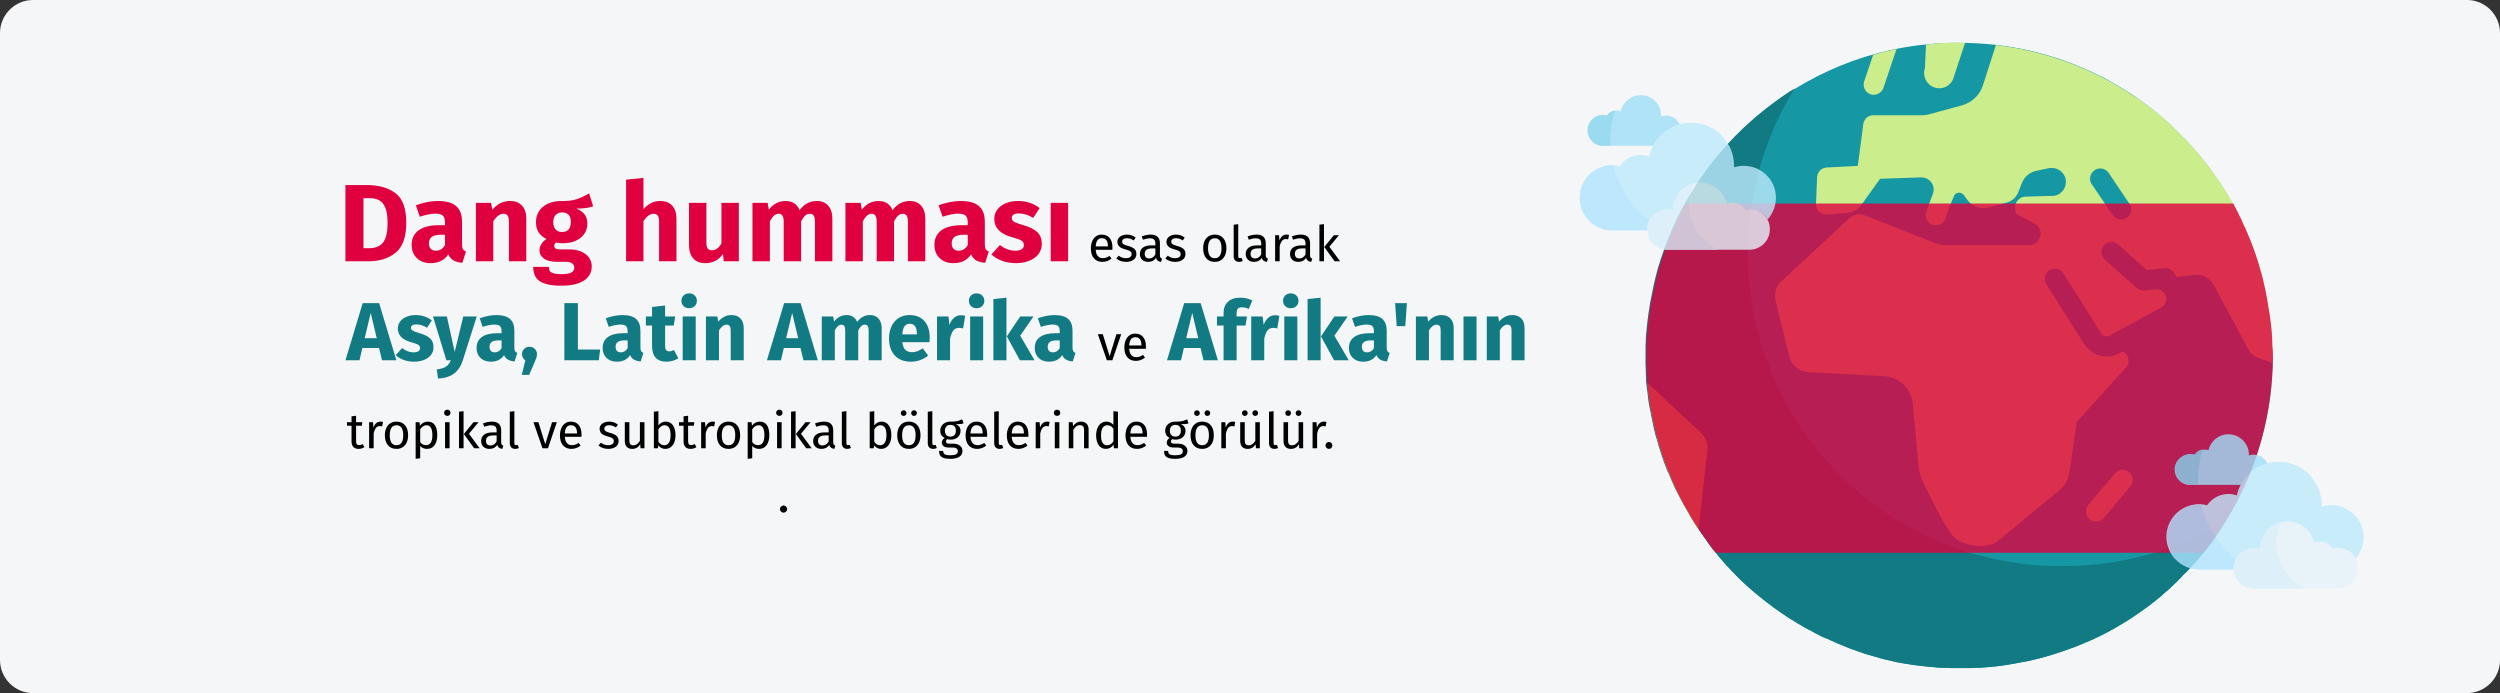 <?xml version="1.0" encoding="UTF-8"?>
<svg xmlns="http://www.w3.org/2000/svg" xmlns:xlink="http://www.w3.org/1999/xlink" width="909px" height="252px" viewBox="0 0 909 252" version="1.1">
  <rect x="0" y="0" width="909" height="252" fill="#333333" stroke="none"/>
  <title>denguefieber-definition-tr</title>
  <g id="Page-1" stroke="none" stroke-width="1" fill="none" fill-rule="evenodd">
    <g id="vorlage" transform="translate(0, -2011)" fill-rule="nonzero">
      <g id="denguefieber-definition-tr" transform="translate(0, 2011)">
        <path d="M11.974,0 L897.026,0 C903.612,0 909,5.4 909,12 L909,240 C909,246.6 903.612,252 897.026,252 L11.974,252 C5.388,252 0,246.6 0,240 L0,12 C0,5.4 5.388,0 11.974,0 Z" id="path-3" fill="#F5F6F7"></path>
        <g id="Dang-humması-esas-ol" transform="translate(125.6, 64.68)">
          <path d="M8.32,30.32 C12.4,30.32 15.72,29.273 18.28,27.18 C20.84,25.087 22.12,21.467 22.12,16.32 C22.12,11.093 20.807,7.5 18.18,5.54 C15.553,3.58 12.067,2.6 7.72,2.6 L7.72,2.6 L0,2.6 L0,30.32 L8.32,30.32 Z M8.72,25.56 L6.56,25.56 L6.56,7.36 L8.64,7.36 C10.053,7.36 11.24,7.607 12.2,8.1 C13.16,8.593 13.92,9.493 14.48,10.8 C15.04,12.107 15.32,13.947 15.32,16.32 C15.32,19.787 14.76,22.193 13.64,23.54 C12.52,24.887 10.88,25.56 8.72,25.56 L8.72,25.56 Z M31,31 C33.88,31 36.013,29.933 37.4,27.8 C37.853,28.813 38.493,29.553 39.32,30.02 C40.147,30.487 41.213,30.773 42.52,30.88 L42.52,30.88 L43.84,26.76 C43.333,26.573 42.967,26.293 42.74,25.92 C42.513,25.547 42.4,24.96 42.4,24.16 L42.4,24.16 L42.4,15.92 C42.4,13.413 41.693,11.533 40.28,10.28 C38.867,9.027 36.64,8.4 33.6,8.4 C32.4,8.4 31.1,8.533 29.7,8.8 C28.3,9.067 26.933,9.453 25.6,9.96 L25.6,9.96 L27.04,14.12 C28.08,13.773 29.093,13.5 30.08,13.3 C31.067,13.1 31.907,13 32.6,13 C33.933,13 34.867,13.233 35.4,13.7 C35.933,14.167 36.2,15.027 36.2,16.28 L36.2,16.28 L36.2,17.2 L34.04,17.2 C30.813,17.2 28.347,17.813 26.64,19.04 C24.933,20.267 24.08,22.04 24.08,24.36 C24.08,26.333 24.707,27.933 25.96,29.16 C27.213,30.387 28.893,31 31,31 Z M32.84,26.48 C32.067,26.48 31.46,26.247 31.02,25.78 C30.58,25.313 30.36,24.653 30.36,23.8 C30.36,22.733 30.713,21.947 31.42,21.44 C32.127,20.933 33.2,20.68 34.64,20.68 L34.64,20.68 L36.2,20.68 L36.2,24.44 C35.4,25.8 34.28,26.48 32.84,26.48 Z M53.76,30.32 L53.76,15.8 C54.933,13.96 56.16,13.04 57.44,13.04 C58.107,13.04 58.607,13.247 58.94,13.66 C59.273,14.073 59.44,14.813 59.44,15.88 L59.44,15.88 L59.44,30.32 L65.76,30.32 L65.76,14.8 C65.76,12.773 65.24,11.2 64.2,10.08 C63.16,8.96 61.72,8.4 59.88,8.4 C58.573,8.4 57.393,8.667 56.34,9.2 C55.287,9.733 54.307,10.533 53.4,11.6 L53.4,11.6 L52.96,9.08 L47.44,9.08 L47.44,30.32 L53.76,30.32 Z M78.44,39.2 C82.04,39.2 84.793,38.58 86.7,37.34 C88.607,36.1 89.56,34.373 89.56,32.16 C89.56,30.987 89.227,29.933 88.56,29 C87.893,28.067 86.947,27.333 85.72,26.8 C84.493,26.267 83.067,26 81.44,26 L81.44,26 L78.24,26 C77.307,26 76.687,25.887 76.38,25.66 C76.073,25.433 75.92,25.12 75.92,24.72 C75.92,24.48 75.98,24.247 76.1,24.02 C76.22,23.793 76.387,23.627 76.6,23.52 C77.373,23.68 78.187,23.76 79.04,23.76 C80.853,23.76 82.433,23.453 83.78,22.84 C85.127,22.227 86.16,21.38 86.88,20.3 C87.6,19.22 87.96,18 87.96,16.64 C87.96,15.28 87.64,14.173 87,13.32 C86.36,12.467 85.347,11.747 83.96,11.16 C86.653,11.16 88.693,10.88 90.08,10.32 L90.08,10.32 L88.6,5.64 C87.027,6.573 85.5,7.28 84.02,7.76 C82.54,8.24 80.733,8.453 78.6,8.4 C75.8,8.4 73.547,9.1 71.84,10.5 C70.133,11.9 69.28,13.787 69.28,16.16 C69.28,17.547 69.58,18.727 70.18,19.7 C70.78,20.673 71.747,21.52 73.08,22.24 C72.307,22.72 71.693,23.327 71.24,24.06 C70.787,24.793 70.56,25.547 70.56,26.32 C70.56,27.547 71.1,28.553 72.18,29.34 C73.26,30.127 74.893,30.52 77.08,30.52 L77.08,30.52 L80.16,30.52 C81.173,30.52 81.933,30.707 82.44,31.08 C82.947,31.453 83.2,31.96 83.2,32.6 C83.2,33.373 82.867,33.967 82.2,34.38 C81.533,34.793 80.333,35 78.6,35 C77.347,35 76.387,34.907 75.72,34.72 C75.053,34.533 74.593,34.253 74.34,33.88 C74.087,33.507 73.96,33 73.96,32.36 L73.96,32.36 L68.28,32.36 C68.28,33.853 68.58,35.093 69.18,36.08 C69.78,37.067 70.827,37.833 72.32,38.38 C73.813,38.927 75.853,39.2 78.44,39.2 Z M78.76,19.68 C77.773,19.68 76.993,19.367 76.42,18.74 C75.847,18.113 75.56,17.227 75.56,16.08 C75.56,14.987 75.847,14.127 76.42,13.5 C76.993,12.873 77.773,12.56 78.76,12.56 C80.893,12.56 81.96,13.707 81.96,16 C81.96,17.227 81.687,18.147 81.14,18.76 C80.593,19.373 79.8,19.68 78.76,19.68 Z M108.36,30.32 L108.36,15.76 C109.533,13.947 110.76,13.04 112.04,13.04 C112.68,13.04 113.173,13.247 113.52,13.66 C113.867,14.073 114.04,14.813 114.04,15.88 L114.04,15.88 L114.04,30.32 L120.36,30.32 L120.36,14.8 C120.36,12.773 119.84,11.2 118.8,10.08 C117.76,8.96 116.32,8.4 114.48,8.4 C113.253,8.4 112.147,8.647 111.16,9.14 C110.173,9.633 109.24,10.373 108.36,11.36 L108.36,11.36 L108.36,0 L102.04,0.64 L102.04,30.32 L108.36,30.32 Z M130.84,31 C133.587,31 135.733,29.88 137.28,27.64 L137.28,27.64 L137.56,30.32 L143.04,30.32 L143.04,9.08 L136.72,9.08 L136.72,23.84 C135.76,25.493 134.613,26.32 133.28,26.32 C132.587,26.32 132.073,26.113 131.74,25.7 C131.407,25.287 131.24,24.56 131.24,23.52 L131.24,23.52 L131.24,9.08 L124.92,9.08 L124.92,24.32 C124.92,26.427 125.42,28.067 126.42,29.24 C127.42,30.413 128.893,31 130.84,31 Z M154.32,30.32 L154.32,15.8 C154.8,14.893 155.3,14.207 155.82,13.74 C156.34,13.273 156.92,13.04 157.56,13.04 C158.76,13.04 159.36,13.987 159.36,15.88 L159.36,15.88 L159.36,30.32 L165.68,30.32 L165.68,15.8 C166.16,14.867 166.653,14.173 167.16,13.72 C167.667,13.267 168.253,13.04 168.92,13.04 C170.12,13.04 170.72,13.987 170.72,15.88 L170.72,15.88 L170.72,30.32 L177.04,30.32 L177.04,14.8 C177.04,12.8 176.533,11.233 175.52,10.1 C174.507,8.967 173.16,8.4 171.48,8.4 C170.147,8.4 168.967,8.673 167.94,9.22 C166.913,9.767 165.973,10.613 165.12,11.76 C164.72,10.693 164.087,9.867 163.22,9.28 C162.353,8.693 161.32,8.4 160.12,8.4 C158.84,8.4 157.7,8.66 156.7,9.18 C155.7,9.7 154.787,10.493 153.96,11.56 L153.96,11.56 L153.52,9.08 L148,9.08 L148,30.32 L154.32,30.32 Z M188.12,30.32 L188.12,15.8 C188.6,14.893 189.1,14.207 189.62,13.74 C190.14,13.273 190.72,13.04 191.36,13.04 C192.56,13.04 193.16,13.987 193.16,15.88 L193.16,15.88 L193.16,30.32 L199.48,30.32 L199.48,15.8 C199.96,14.867 200.453,14.173 200.96,13.72 C201.467,13.267 202.053,13.04 202.72,13.04 C203.92,13.04 204.52,13.987 204.52,15.88 L204.52,15.88 L204.52,30.32 L210.84,30.32 L210.84,14.8 C210.84,12.8 210.333,11.233 209.32,10.1 C208.307,8.967 206.96,8.4 205.28,8.4 C203.947,8.4 202.767,8.673 201.74,9.22 C200.713,9.767 199.773,10.613 198.92,11.76 C198.52,10.693 197.887,9.867 197.02,9.28 C196.153,8.693 195.12,8.4 193.92,8.4 C192.64,8.4 191.5,8.66 190.5,9.18 C189.5,9.7 188.587,10.493 187.76,11.56 L187.76,11.56 L187.32,9.08 L181.8,9.08 L181.8,30.32 L188.12,30.32 Z M221.08,31 C223.96,31 226.093,29.933 227.48,27.8 C227.933,28.813 228.573,29.553 229.4,30.02 C230.227,30.487 231.293,30.773 232.6,30.88 L232.6,30.88 L233.92,26.76 C233.413,26.573 233.047,26.293 232.82,25.92 C232.593,25.547 232.48,24.96 232.48,24.16 L232.48,24.16 L232.48,15.92 C232.48,13.413 231.773,11.533 230.36,10.28 C228.947,9.027 226.72,8.4 223.68,8.4 C222.48,8.4 221.18,8.533 219.78,8.8 C218.38,9.067 217.013,9.453 215.68,9.96 L215.68,9.96 L217.12,14.12 C218.16,13.773 219.173,13.5 220.16,13.3 C221.147,13.1 221.987,13 222.68,13 C224.013,13 224.947,13.233 225.48,13.7 C226.013,14.167 226.28,15.027 226.28,16.28 L226.28,16.28 L226.28,17.2 L224.12,17.2 C220.893,17.2 218.427,17.813 216.72,19.04 C215.013,20.267 214.16,22.04 214.16,24.36 C214.16,26.333 214.787,27.933 216.04,29.16 C217.293,30.387 218.973,31 221.08,31 Z M222.92,26.48 C222.147,26.48 221.54,26.247 221.1,25.78 C220.66,25.313 220.44,24.653 220.44,23.8 C220.44,22.733 220.793,21.947 221.5,21.44 C222.207,20.933 223.28,20.68 224.72,20.68 L224.72,20.68 L226.28,20.68 L226.28,24.44 C225.48,25.8 224.36,26.48 222.92,26.48 Z M243.76,31 C245.52,31 247.12,30.72 248.56,30.16 C250,29.6 251.133,28.793 251.96,27.74 C252.787,26.687 253.2,25.44 253.2,24 C253.2,22.187 252.66,20.767 251.58,19.74 C250.5,18.713 248.853,17.88 246.64,17.24 C245.36,16.867 244.413,16.547 243.8,16.28 C243.187,16.013 242.78,15.753 242.58,15.5 C242.38,15.247 242.28,14.92 242.28,14.52 C242.28,14.013 242.5,13.62 242.94,13.34 C243.38,13.06 244.013,12.92 244.84,12.92 C246.6,12.92 248.347,13.467 250.08,14.56 L250.08,14.56 L252.4,11 C251.387,10.173 250.213,9.533 248.88,9.08 C247.547,8.627 246.12,8.4 244.6,8.4 C242.867,8.4 241.34,8.687 240.02,9.26 C238.7,9.833 237.687,10.607 236.98,11.58 C236.273,12.553 235.92,13.653 235.92,14.88 C235.92,16.507 236.44,17.867 237.48,18.96 C238.52,20.053 240.093,20.907 242.2,21.52 C243.533,21.893 244.507,22.207 245.12,22.46 C245.733,22.713 246.147,22.987 246.36,23.28 C246.573,23.573 246.68,23.973 246.68,24.48 C246.68,25.12 246.407,25.613 245.86,25.96 C245.313,26.307 244.56,26.48 243.6,26.48 C241.627,26.48 239.747,25.787 237.96,24.4 L237.96,24.4 L234.88,27.84 C235.947,28.827 237.247,29.6 238.78,30.16 C240.313,30.72 241.973,31 243.76,31 Z M262.76,30.32 L262.76,9.08 L256.44,9.08 L256.44,30.32 L262.76,30.32 Z" id="Danghumması" fill="#E0003F"></path>
          <path d="M275.23,30.536 C276.43,30.536 277.534,30.14 278.542,29.348 L278.542,29.348 L277.822,28.358 C277.402,28.646 277,28.856 276.616,28.988 C276.232,29.12 275.812,29.186 275.356,29.186 C274.636,29.186 274.048,28.94 273.592,28.448 C273.136,27.956 272.872,27.188 272.8,26.144 L272.8,26.144 L278.848,26.144 C278.872,25.856 278.884,25.574 278.884,25.298 C278.884,23.834 278.548,22.688 277.876,21.86 C277.204,21.032 276.238,20.618 274.978,20.618 C274.174,20.618 273.475,20.834 272.881,21.266 C272.287,21.698 271.831,22.295 271.513,23.057 C271.195,23.819 271.036,24.692 271.036,25.676 C271.036,27.188 271.405,28.376 272.143,29.24 C272.881,30.104 273.91,30.536 275.23,30.536 Z M277.246,24.92 L272.8,24.92 C272.92,22.928 273.658,21.932 275.014,21.932 C275.758,21.932 276.316,22.178 276.688,22.67 C277.06,23.162 277.246,23.876 277.246,24.812 L277.246,24.812 L277.246,24.92 Z M283.852,30.536 C284.896,30.536 285.781,30.29 286.507,29.798 C287.233,29.306 287.596,28.592 287.596,27.656 C287.596,26.864 287.335,26.24 286.813,25.784 C286.291,25.328 285.502,24.968 284.446,24.704 C283.678,24.5 283.147,24.29 282.853,24.074 C282.559,23.858 282.412,23.558 282.412,23.174 C282.412,22.79 282.568,22.487 282.88,22.265 C283.192,22.043 283.618,21.932 284.158,21.932 C284.59,21.932 285.001,21.998 285.391,22.13 C285.781,22.262 286.192,22.466 286.624,22.742 L286.624,22.742 L287.326,21.698 C286.858,21.338 286.366,21.068 285.85,20.888 C285.334,20.708 284.752,20.618 284.104,20.618 C283.456,20.618 282.871,20.729 282.349,20.951 C281.827,21.173 281.419,21.485 281.125,21.887 C280.831,22.289 280.684,22.736 280.684,23.228 C280.684,23.912 280.909,24.476 281.359,24.92 C281.809,25.364 282.538,25.718 283.546,25.982 C284.17,26.15 284.644,26.309 284.968,26.459 C285.292,26.609 285.52,26.783 285.652,26.981 C285.784,27.179 285.85,27.44 285.85,27.764 C285.85,28.208 285.667,28.559 285.301,28.817 C284.935,29.075 284.44,29.204 283.816,29.204 C282.844,29.204 281.956,28.898 281.152,28.286 L281.152,28.286 L280.27,29.294 C281.218,30.122 282.412,30.536 283.852,30.536 Z M296.56,30.536 L296.938,29.384 C296.674,29.288 296.476,29.147 296.344,28.961 C296.212,28.775 296.146,28.49 296.146,28.106 L296.146,28.106 L296.146,23.768 C296.146,22.76 295.87,21.983 295.318,21.437 C294.766,20.891 293.932,20.618 292.816,20.618 C291.808,20.618 290.716,20.834 289.54,21.266 L289.54,21.266 L289.954,22.472 C290.962,22.136 291.814,21.968 292.51,21.968 C293.182,21.968 293.68,22.112 294.004,22.4 C294.328,22.688 294.49,23.168 294.49,23.84 L294.49,23.84 L294.49,24.542 L293.032,24.542 C291.7,24.542 290.671,24.812 289.945,25.352 C289.219,25.892 288.856,26.666 288.856,27.674 C288.856,28.526 289.126,29.216 289.666,29.744 C290.206,30.272 290.944,30.536 291.88,30.536 C293.128,30.536 294.07,30.062 294.706,29.114 C294.85,29.57 295.072,29.906 295.372,30.122 C295.672,30.338 296.068,30.476 296.56,30.536 L296.56,30.536 Z M292.258,29.294 C291.718,29.294 291.31,29.15 291.034,28.862 C290.758,28.574 290.62,28.148 290.62,27.584 C290.62,26.288 291.496,25.64 293.248,25.64 L293.248,25.64 L294.49,25.64 L294.49,27.818 C293.95,28.802 293.206,29.294 292.258,29.294 Z M301.69,30.536 C302.734,30.536 303.619,30.29 304.345,29.798 C305.071,29.306 305.434,28.592 305.434,27.656 C305.434,26.864 305.173,26.24 304.651,25.784 C304.129,25.328 303.34,24.968 302.284,24.704 C301.516,24.5 300.985,24.29 300.691,24.074 C300.397,23.858 300.25,23.558 300.25,23.174 C300.25,22.79 300.406,22.487 300.718,22.265 C301.03,22.043 301.456,21.932 301.996,21.932 C302.428,21.932 302.839,21.998 303.229,22.13 C303.619,22.262 304.03,22.466 304.462,22.742 L304.462,22.742 L305.164,21.698 C304.696,21.338 304.204,21.068 303.688,20.888 C303.172,20.708 302.59,20.618 301.942,20.618 C301.294,20.618 300.709,20.729 300.187,20.951 C299.665,21.173 299.257,21.485 298.963,21.887 C298.669,22.289 298.522,22.736 298.522,23.228 C298.522,23.912 298.747,24.476 299.197,24.92 C299.647,25.364 300.376,25.718 301.384,25.982 C302.008,26.15 302.482,26.309 302.806,26.459 C303.13,26.609 303.358,26.783 303.49,26.981 C303.622,27.179 303.688,27.44 303.688,27.764 C303.688,28.208 303.505,28.559 303.139,28.817 C302.773,29.075 302.278,29.204 301.654,29.204 C300.682,29.204 299.794,28.898 298.99,28.286 L298.99,28.286 L298.108,29.294 C299.056,30.122 300.25,30.536 301.69,30.536 Z M316.09,30.536 C316.966,30.536 317.722,30.329 318.358,29.915 C318.994,29.501 319.48,28.919 319.816,28.169 C320.152,27.419 320.32,26.552 320.32,25.568 C320.32,24.044 319.951,22.838 319.213,21.95 C318.475,21.062 317.44,20.618 316.108,20.618 C315.22,20.618 314.458,20.825 313.822,21.239 C313.186,21.653 312.7,22.235 312.364,22.985 C312.028,23.735 311.86,24.602 311.86,25.586 C311.86,27.11 312.232,28.316 312.976,29.204 C313.72,30.092 314.758,30.536 316.09,30.536 Z M316.09,29.204 C314.458,29.204 313.642,27.998 313.642,25.586 C313.642,23.162 314.464,21.95 316.108,21.95 C317.728,21.95 318.538,23.156 318.538,25.568 C318.538,27.992 317.722,29.204 316.09,29.204 Z M324.946,30.536 C325.426,30.536 325.864,30.428 326.26,30.212 L326.26,30.212 L325.828,29.06 C325.648,29.132 325.444,29.168 325.216,29.168 C325,29.168 324.847,29.108 324.757,28.988 C324.667,28.868 324.622,28.676 324.622,28.412 L324.622,28.412 L324.622,16.82 L322.966,17.018 L322.966,28.448 C322.966,29.108 323.143,29.621 323.497,29.987 C323.851,30.353 324.334,30.536 324.946,30.536 Z M335.044,30.536 L335.422,29.384 C335.158,29.288 334.96,29.147 334.828,28.961 C334.696,28.775 334.63,28.49 334.63,28.106 L334.63,28.106 L334.63,23.768 C334.63,22.76 334.354,21.983 333.802,21.437 C333.25,20.891 332.416,20.618 331.3,20.618 C330.292,20.618 329.2,20.834 328.024,21.266 L328.024,21.266 L328.438,22.472 C329.446,22.136 330.298,21.968 330.994,21.968 C331.666,21.968 332.164,22.112 332.488,22.4 C332.812,22.688 332.974,23.168 332.974,23.84 L332.974,23.84 L332.974,24.542 L331.516,24.542 C330.184,24.542 329.155,24.812 328.429,25.352 C327.703,25.892 327.34,26.666 327.34,27.674 C327.34,28.526 327.61,29.216 328.15,29.744 C328.69,30.272 329.428,30.536 330.364,30.536 C331.612,30.536 332.554,30.062 333.19,29.114 C333.334,29.57 333.556,29.906 333.856,30.122 C334.156,30.338 334.552,30.476 335.044,30.536 L335.044,30.536 Z M330.742,29.294 C330.202,29.294 329.794,29.15 329.518,28.862 C329.242,28.574 329.104,28.148 329.104,27.584 C329.104,26.288 329.98,25.64 331.732,25.64 L331.732,25.64 L332.974,25.64 L332.974,27.818 C332.434,28.802 331.69,29.294 330.742,29.294 Z M339.688,30.32 L339.688,24.902 C339.892,23.99 340.174,23.318 340.534,22.886 C340.894,22.454 341.368,22.238 341.956,22.238 C342.22,22.238 342.496,22.274 342.784,22.346 L342.784,22.346 L343.09,20.726 C342.802,20.654 342.49,20.618 342.154,20.618 C341.578,20.618 341.074,20.798 340.642,21.158 C340.21,21.518 339.868,22.052 339.616,22.76 L339.616,22.76 L339.454,20.834 L338.032,20.834 L338.032,30.32 L339.688,30.32 Z M351.154,30.536 L351.532,29.384 C351.268,29.288 351.07,29.147 350.938,28.961 C350.806,28.775 350.74,28.49 350.74,28.106 L350.74,28.106 L350.74,23.768 C350.74,22.76 350.464,21.983 349.912,21.437 C349.36,20.891 348.526,20.618 347.41,20.618 C346.402,20.618 345.31,20.834 344.134,21.266 L344.134,21.266 L344.548,22.472 C345.556,22.136 346.408,21.968 347.104,21.968 C347.776,21.968 348.274,22.112 348.598,22.4 C348.922,22.688 349.084,23.168 349.084,23.84 L349.084,23.84 L349.084,24.542 L347.626,24.542 C346.294,24.542 345.265,24.812 344.539,25.352 C343.813,25.892 343.45,26.666 343.45,27.674 C343.45,28.526 343.72,29.216 344.26,29.744 C344.8,30.272 345.538,30.536 346.474,30.536 C347.722,30.536 348.664,30.062 349.3,29.114 C349.444,29.57 349.666,29.906 349.966,30.122 C350.266,30.338 350.662,30.476 351.154,30.536 L351.154,30.536 Z M346.852,29.294 C346.312,29.294 345.904,29.15 345.628,28.862 C345.352,28.574 345.214,28.148 345.214,27.584 C345.214,26.288 346.09,25.64 347.842,25.64 L347.842,25.64 L349.084,25.64 L349.084,27.818 C348.544,28.802 347.8,29.294 346.852,29.294 Z M355.798,30.32 L355.798,16.82 L354.142,17.018 L354.142,30.32 L355.798,30.32 Z M361.648,30.32 L357.76,25.028 L361.252,20.834 L359.398,20.834 L355.906,25.136 L359.668,30.32 L361.648,30.32 Z" id="esasolarak" fill="#000000"></path>
        </g>
        <g id="Asya,-Latin-Amerika" transform="translate(125.61, 106.67)">
          <path d="M5.1,24.33 L6.15,19.86 L12.21,19.86 L13.29,24.33 L18.51,24.33 L12.24,3.54 L6.27,3.54 L-2.84217094e-14,24.33 L5.1,24.33 Z M11.37,16.29 L6.99,16.29 L9.18,7.11 L11.37,16.29 Z M24.93,24.84 C26.25,24.84 27.45,24.63 28.53,24.21 C29.61,23.79 30.46,23.185 31.08,22.395 C31.7,21.605 32.01,20.67 32.01,19.59 C32.01,18.23 31.605,17.165 30.795,16.395 C29.985,15.625 28.75,15 27.09,14.52 C26.13,14.24 25.42,14 24.96,13.8 C24.5,13.6 24.195,13.405 24.045,13.215 C23.895,13.025 23.82,12.78 23.82,12.48 C23.82,12.1 23.985,11.805 24.315,11.595 C24.645,11.385 25.12,11.28 25.74,11.28 C27.06,11.28 28.37,11.69 29.67,12.51 L29.67,12.51 L31.41,9.84 C30.65,9.22 29.77,8.74 28.77,8.4 C27.77,8.06 26.7,7.89 25.56,7.89 C24.26,7.89 23.115,8.105 22.125,8.535 C21.135,8.965 20.375,9.545 19.845,10.275 C19.315,11.005 19.05,11.83 19.05,12.75 C19.05,13.97 19.44,14.99 20.22,15.81 C21,16.63 22.18,17.27 23.76,17.73 C24.76,18.01 25.49,18.245 25.95,18.435 C26.41,18.625 26.72,18.83 26.88,19.05 C27.04,19.27 27.12,19.57 27.12,19.95 C27.12,20.43 26.915,20.8 26.505,21.06 C26.095,21.32 25.53,21.45 24.81,21.45 C23.33,21.45 21.92,20.93 20.58,19.89 L20.58,19.89 L18.27,22.47 C19.07,23.21 20.045,23.79 21.195,24.21 C22.345,24.63 23.59,24.84 24.93,24.84 Z M33.69,30.99 C36.13,30.85 38.075,30.225 39.525,29.115 C40.975,28.005 42.02,26.42 42.66,24.36 L42.66,24.36 L47.73,8.4 L42.84,8.4 L39.72,21.3 L36.87,8.4 L31.83,8.4 L36.69,24.33 L38.31,24.33 C37.87,25.39 37.285,26.16 36.555,26.64 C35.825,27.12 34.7,27.46 33.18,27.66 L33.18,27.66 L33.69,30.99 Z M52.86,24.84 C55.02,24.84 56.62,24.04 57.66,22.44 C58,23.2 58.48,23.755 59.1,24.105 C59.72,24.455 60.52,24.67 61.5,24.75 L61.5,24.75 L62.49,21.66 C62.11,21.52 61.835,21.31 61.665,21.03 C61.495,20.75 61.41,20.31 61.41,19.71 L61.41,19.71 L61.41,13.53 C61.41,11.65 60.88,10.24 59.82,9.3 C58.76,8.36 57.09,7.89 54.81,7.89 C53.91,7.89 52.935,7.99 51.885,8.19 C50.835,8.39 49.81,8.68 48.81,9.06 L48.81,9.06 L49.89,12.18 C50.67,11.92 51.43,11.715 52.17,11.565 C52.91,11.415 53.54,11.34 54.06,11.34 C55.06,11.34 55.76,11.515 56.16,11.865 C56.56,12.215 56.76,12.86 56.76,13.8 L56.76,13.8 L56.76,14.49 L55.14,14.49 C52.72,14.49 50.87,14.95 49.59,15.87 C48.31,16.79 47.67,18.12 47.67,19.86 C47.67,21.34 48.14,22.54 49.08,23.46 C50.02,24.38 51.28,24.84 52.86,24.84 Z M54.24,21.45 C53.66,21.45 53.205,21.275 52.875,20.925 C52.545,20.575 52.38,20.08 52.38,19.44 C52.38,18.64 52.645,18.05 53.175,17.67 C53.705,17.29 54.51,17.1 55.59,17.1 L55.59,17.1 L56.76,17.1 L56.76,19.92 C56.16,20.94 55.32,21.45 54.24,21.45 Z M66.78,29.64 L68.67,25.29 C69.03,24.49 69.28,23.87 69.42,23.43 C69.56,22.99 69.63,22.55 69.63,22.11 C69.63,21.35 69.37,20.71 68.85,20.19 C68.33,19.67 67.69,19.41 66.93,19.41 C66.15,19.41 65.5,19.67 64.98,20.19 C64.46,20.71 64.2,21.35 64.2,22.11 C64.2,22.57 64.305,22.995 64.515,23.385 C64.725,23.775 65.02,24.1 65.4,24.36 L65.4,24.36 L64.11,29.64 L66.78,29.64 Z M92.1,24.33 L92.61,20.43 L84.51,20.43 L84.51,3.54 L79.59,3.54 L79.59,24.33 L92.1,24.33 Z M98.7,24.84 C100.86,24.84 102.46,24.04 103.5,22.44 C103.84,23.2 104.32,23.755 104.94,24.105 C105.56,24.455 106.36,24.67 107.34,24.75 L107.34,24.75 L108.33,21.66 C107.95,21.52 107.675,21.31 107.505,21.03 C107.335,20.75 107.25,20.31 107.25,19.71 L107.25,19.71 L107.25,13.53 C107.25,11.65 106.72,10.24 105.66,9.3 C104.6,8.36 102.93,7.89 100.65,7.89 C99.75,7.89 98.775,7.99 97.725,8.19 C96.675,8.39 95.65,8.68 94.65,9.06 L94.65,9.06 L95.73,12.18 C96.51,11.92 97.27,11.715 98.01,11.565 C98.75,11.415 99.38,11.34 99.9,11.34 C100.9,11.34 101.6,11.515 102,11.865 C102.4,12.215 102.6,12.86 102.6,13.8 L102.6,13.8 L102.6,14.49 L100.98,14.49 C98.56,14.49 96.71,14.95 95.43,15.87 C94.15,16.79 93.51,18.12 93.51,19.86 C93.51,21.34 93.98,22.54 94.92,23.46 C95.86,24.38 97.12,24.84 98.7,24.84 Z M100.08,21.45 C99.5,21.45 99.045,21.275 98.715,20.925 C98.385,20.575 98.22,20.08 98.22,19.44 C98.22,18.64 98.485,18.05 99.015,17.67 C99.545,17.29 100.35,17.1 101.43,17.1 L101.43,17.1 L102.6,17.1 L102.6,19.92 C102,20.94 101.16,21.45 100.08,21.45 Z M116.7,24.84 C117.46,24.84 118.225,24.73 118.995,24.51 C119.765,24.29 120.44,23.98 121.02,23.58 L121.02,23.58 L119.43,20.58 C118.83,20.92 118.26,21.09 117.72,21.09 C117.2,21.09 116.82,20.93 116.58,20.61 C116.34,20.29 116.22,19.76 116.22,19.02 L116.22,19.02 L116.22,11.7 L119.37,11.7 L119.88,8.4 L116.22,8.4 L116.22,4.41 L111.48,4.95 L111.48,8.4 L109.23,8.4 L109.23,11.7 L111.48,11.7 L111.48,19.08 C111.48,22.9 113.22,24.82 116.7,24.84 Z M124.95,5.4 C125.77,5.4 126.445,5.145 126.975,4.635 C127.505,4.125 127.77,3.48 127.77,2.7 C127.77,1.92 127.505,1.275 126.975,0.765 C126.445,0.255 125.77,0 124.95,0 C124.13,0 123.46,0.255 122.94,0.765 C122.42,1.275 122.16,1.92 122.16,2.7 C122.16,3.48 122.42,4.125 122.94,4.635 C123.46,5.145 124.13,5.4 124.95,5.4 Z M127.35,24.33 L127.35,8.4 L122.61,8.4 L122.61,24.33 L127.35,24.33 Z M135.81,24.33 L135.81,13.44 C136.69,12.06 137.61,11.37 138.57,11.37 C139.07,11.37 139.445,11.525 139.695,11.835 C139.945,12.145 140.07,12.7 140.07,13.5 L140.07,13.5 L140.07,24.33 L144.81,24.33 L144.81,12.69 C144.81,11.17 144.42,9.99 143.64,9.15 C142.86,8.31 141.78,7.89 140.4,7.89 C139.42,7.89 138.535,8.09 137.745,8.49 C136.955,8.89 136.22,9.49 135.54,10.29 L135.54,10.29 L135.21,8.4 L131.07,8.4 L131.07,24.33 L135.81,24.33 Z M158.34,24.33 L159.39,19.86 L165.45,19.86 L166.53,24.33 L171.75,24.33 L165.48,3.54 L159.51,3.54 L153.24,24.33 L158.34,24.33 Z M164.61,16.29 L160.23,16.29 L162.42,7.11 L164.61,16.29 Z M177.93,24.33 L177.93,13.44 C178.29,12.76 178.665,12.245 179.055,11.895 C179.445,11.545 179.88,11.37 180.36,11.37 C181.26,11.37 181.71,12.08 181.71,13.5 L181.71,13.5 L181.71,24.33 L186.45,24.33 L186.45,13.44 C186.81,12.74 187.18,12.22 187.56,11.88 C187.94,11.54 188.38,11.37 188.88,11.37 C189.78,11.37 190.23,12.08 190.23,13.5 L190.23,13.5 L190.23,24.33 L194.97,24.33 L194.97,12.69 C194.97,11.19 194.59,10.015 193.83,9.165 C193.07,8.315 192.06,7.89 190.8,7.89 C189.8,7.89 188.915,8.095 188.145,8.505 C187.375,8.915 186.67,9.55 186.03,10.41 C185.73,9.61 185.255,8.99 184.605,8.55 C183.955,8.11 183.18,7.89 182.28,7.89 C181.32,7.89 180.465,8.085 179.715,8.475 C178.965,8.865 178.28,9.46 177.66,10.26 L177.66,10.26 L177.33,8.4 L173.19,8.4 L173.19,24.33 L177.93,24.33 Z M205.65,24.84 C207.93,24.84 210,24.1 211.86,22.62 L211.86,22.62 L209.91,19.98 C209.21,20.46 208.56,20.815 207.96,21.045 C207.36,21.275 206.74,21.39 206.1,21.39 C205.04,21.39 204.21,21.12 203.61,20.58 C203.01,20.04 202.63,19.1 202.47,17.76 L202.47,17.76 L212.34,17.76 C212.4,17.28 212.43,16.71 212.43,16.05 C212.43,13.49 211.78,11.49 210.48,10.05 C209.18,8.61 207.38,7.89 205.08,7.89 C203.52,7.89 202.18,8.265 201.06,9.015 C199.94,9.765 199.09,10.785 198.51,12.075 C197.93,13.365 197.64,14.82 197.64,16.44 C197.64,19 198.33,21.04 199.71,22.56 C201.09,24.08 203.07,24.84 205.65,24.84 Z M207.78,14.91 L202.47,14.91 C202.57,13.53 202.845,12.54 203.295,11.94 C203.745,11.34 204.38,11.04 205.2,11.04 C206.88,11.04 207.74,12.26 207.78,14.7 L207.78,14.7 L207.78,14.91 Z M219.84,24.33 L219.84,16.44 C220.12,15.14 220.505,14.165 220.995,13.515 C221.485,12.865 222.2,12.54 223.14,12.54 C223.5,12.54 223.98,12.61 224.58,12.75 L224.58,12.75 L225.33,8.16 C224.85,8.02 224.32,7.95 223.74,7.95 C222.82,7.95 221.995,8.265 221.265,8.895 C220.535,9.525 219.99,10.39 219.63,11.49 L219.63,11.49 L219.24,8.4 L215.1,8.4 L215.1,24.33 L219.84,24.33 Z M229.47,5.4 C230.29,5.4 230.965,5.145 231.495,4.635 C232.025,4.125 232.29,3.48 232.29,2.7 C232.29,1.92 232.025,1.275 231.495,0.765 C230.965,0.255 230.29,0 229.47,0 C228.65,0 227.98,0.255 227.46,0.765 C226.94,1.275 226.68,1.92 226.68,2.7 C226.68,3.48 226.94,4.125 227.46,4.635 C227.98,5.145 228.65,5.4 229.47,5.4 Z M231.87,24.33 L231.87,8.4 L227.13,8.4 L227.13,24.33 L231.87,24.33 Z M240.33,24.33 L240.33,1.56 L235.59,2.07 L235.59,24.33 L240.33,24.33 Z M250.56,24.33 L245.34,15.39 L250.17,8.4 L245.34,8.4 L240.48,15.63 L245.22,24.33 L250.56,24.33 Z M255.81,24.84 C257.97,24.84 259.57,24.04 260.61,22.44 C260.95,23.2 261.43,23.755 262.05,24.105 C262.67,24.455 263.47,24.67 264.45,24.75 L264.45,24.75 L265.44,21.66 C265.06,21.52 264.785,21.31 264.615,21.03 C264.445,20.75 264.36,20.31 264.36,19.71 L264.36,19.71 L264.36,13.53 C264.36,11.65 263.83,10.24 262.77,9.3 C261.71,8.36 260.04,7.89 257.76,7.89 C256.86,7.89 255.885,7.99 254.835,8.19 C253.785,8.39 252.76,8.68 251.76,9.06 L251.76,9.06 L252.84,12.18 C253.62,11.92 254.38,11.715 255.12,11.565 C255.86,11.415 256.49,11.34 257.01,11.34 C258.01,11.34 258.71,11.515 259.11,11.865 C259.51,12.215 259.71,12.86 259.71,13.8 L259.71,13.8 L259.71,14.49 L258.09,14.49 C255.67,14.49 253.82,14.95 252.54,15.87 C251.26,16.79 250.62,18.12 250.62,19.86 C250.62,21.34 251.09,22.54 252.03,23.46 C252.97,24.38 254.23,24.84 255.81,24.84 Z M257.19,21.45 C256.61,21.45 256.155,21.275 255.825,20.925 C255.495,20.575 255.33,20.08 255.33,19.44 C255.33,18.64 255.595,18.05 256.125,17.67 C256.655,17.29 257.46,17.1 258.54,17.1 L258.54,17.1 L259.71,17.1 L259.71,19.92 C259.11,20.94 258.27,21.45 257.19,21.45 Z" id="Asya,LatinAmerika" fill="#117A83"></path>
          <path d="M278.844,24.33 L282.066,14.844 L280.32,14.844 L277.854,22.854 L275.37,14.844 L273.57,14.844 L276.846,24.33 L278.844,24.33 Z M287.394,24.546 C288.594,24.546 289.698,24.15 290.706,23.358 L290.706,23.358 L289.986,22.368 C289.566,22.656 289.164,22.866 288.78,22.998 C288.396,23.13 287.976,23.196 287.52,23.196 C286.8,23.196 286.212,22.95 285.756,22.458 C285.3,21.966 285.036,21.198 284.964,20.154 L284.964,20.154 L291.012,20.154 C291.036,19.866 291.048,19.584 291.048,19.308 C291.048,17.844 290.712,16.698 290.04,15.87 C289.368,15.042 288.402,14.628 287.142,14.628 C286.338,14.628 285.639,14.844 285.045,15.276 C284.451,15.708 283.995,16.305 283.677,17.067 C283.359,17.829 283.2,18.702 283.2,19.686 C283.2,21.198 283.569,22.386 284.307,23.25 C285.045,24.114 286.074,24.546 287.394,24.546 Z M289.41,18.93 L284.964,18.93 C285.084,16.938 285.822,15.942 287.178,15.942 C287.922,15.942 288.48,16.188 288.852,16.68 C289.224,17.172 289.41,17.886 289.41,18.822 L289.41,18.822 L289.41,18.93 Z" id="ve" fill="#000000"></path>
          <path d="M303.804,24.33 L304.854,19.86 L310.914,19.86 L311.994,24.33 L317.214,24.33 L310.944,3.54 L304.974,3.54 L298.704,24.33 L303.804,24.33 Z M310.074,16.29 L305.694,16.29 L307.884,7.11 L310.074,16.29 Z M324.024,24.33 L324.024,11.7 L327.264,11.7 L327.774,8.4 L324.024,8.4 L324.024,7.17 C324.024,6.41 324.174,5.87 324.474,5.55 C324.774,5.23 325.264,5.07 325.944,5.07 C326.804,5.07 327.634,5.27 328.434,5.67 L328.434,5.67 L329.724,2.58 C328.404,1.9 326.954,1.56 325.374,1.56 C323.414,1.56 321.909,2.065 320.859,3.075 C319.809,4.085 319.284,5.39 319.284,6.99 L319.284,6.99 L319.284,8.4 L316.884,8.4 L316.884,11.7 L319.284,11.7 L319.284,24.33 L324.024,24.33 Z M334.074,24.33 L334.074,16.44 C334.354,15.14 334.739,14.165 335.229,13.515 C335.719,12.865 336.434,12.54 337.374,12.54 C337.734,12.54 338.214,12.61 338.814,12.75 L338.814,12.75 L339.564,8.16 C339.084,8.02 338.554,7.95 337.974,7.95 C337.054,7.95 336.229,8.265 335.499,8.895 C334.769,9.525 334.224,10.39 333.864,11.49 L333.864,11.49 L333.474,8.4 L329.334,8.4 L329.334,24.33 L334.074,24.33 Z M343.704,5.4 C344.524,5.4 345.199,5.145 345.729,4.635 C346.259,4.125 346.524,3.48 346.524,2.7 C346.524,1.92 346.259,1.275 345.729,0.765 C345.199,0.255 344.524,0 343.704,0 C342.884,0 342.214,0.255 341.694,0.765 C341.174,1.275 340.914,1.92 340.914,2.7 C340.914,3.48 341.174,4.125 341.694,4.635 C342.214,5.145 342.884,5.4 343.704,5.4 Z M346.104,24.33 L346.104,8.4 L341.364,8.4 L341.364,24.33 L346.104,24.33 Z M354.564,24.33 L354.564,1.56 L349.824,2.07 L349.824,24.33 L354.564,24.33 Z M364.794,24.33 L359.574,15.39 L364.404,8.4 L359.574,8.4 L354.714,15.63 L359.454,24.33 L364.794,24.33 Z M370.044,24.84 C372.204,24.84 373.804,24.04 374.844,22.44 C375.184,23.2 375.664,23.755 376.284,24.105 C376.904,24.455 377.704,24.67 378.684,24.75 L378.684,24.75 L379.674,21.66 C379.294,21.52 379.019,21.31 378.849,21.03 C378.679,20.75 378.594,20.31 378.594,19.71 L378.594,19.71 L378.594,13.53 C378.594,11.65 378.064,10.24 377.004,9.3 C375.944,8.36 374.274,7.89 371.994,7.89 C371.094,7.89 370.119,7.99 369.069,8.19 C368.019,8.39 366.994,8.68 365.994,9.06 L365.994,9.06 L367.074,12.18 C367.854,11.92 368.614,11.715 369.354,11.565 C370.094,11.415 370.724,11.34 371.244,11.34 C372.244,11.34 372.944,11.515 373.344,11.865 C373.744,12.215 373.944,12.86 373.944,13.8 L373.944,13.8 L373.944,14.49 L372.324,14.49 C369.904,14.49 368.054,14.95 366.774,15.87 C365.494,16.79 364.854,18.12 364.854,19.86 C364.854,21.34 365.324,22.54 366.264,23.46 C367.204,24.38 368.464,24.84 370.044,24.84 Z M371.424,21.45 C370.844,21.45 370.389,21.275 370.059,20.925 C369.729,20.575 369.564,20.08 369.564,19.44 C369.564,18.64 369.829,18.05 370.359,17.67 C370.889,17.29 371.694,17.1 372.774,17.1 L372.774,17.1 L373.944,17.1 L373.944,19.92 C373.344,20.94 372.504,21.45 371.424,21.45 Z M385.344,11.91 L385.944,3.54 L381.654,3.54 L382.224,11.91 L385.344,11.91 Z M393.954,24.33 L393.954,13.44 C394.834,12.06 395.754,11.37 396.714,11.37 C397.214,11.37 397.589,11.525 397.839,11.835 C398.089,12.145 398.214,12.7 398.214,13.5 L398.214,13.5 L398.214,24.33 L402.954,24.33 L402.954,12.69 C402.954,11.17 402.564,9.99 401.784,9.15 C401.004,8.31 399.924,7.89 398.544,7.89 C397.564,7.89 396.679,8.09 395.889,8.49 C395.099,8.89 394.364,9.49 393.684,10.29 L393.684,10.29 L393.354,8.4 L389.214,8.4 L389.214,24.33 L393.954,24.33 Z M411.264,24.33 L411.264,8.4 L406.524,8.4 L406.524,24.33 L411.264,24.33 Z M419.724,24.33 L419.724,13.44 C420.604,12.06 421.524,11.37 422.484,11.37 C422.984,11.37 423.359,11.525 423.609,11.835 C423.859,12.145 423.984,12.7 423.984,13.5 L423.984,13.5 L423.984,24.33 L428.724,24.33 L428.724,12.69 C428.724,11.17 428.334,9.99 427.554,9.15 C426.774,8.31 425.694,7.89 424.314,7.89 C423.334,7.89 422.449,8.09 421.659,8.49 C420.869,8.89 420.134,9.49 419.454,10.29 L419.454,10.29 L419.124,8.4 L414.984,8.4 L414.984,24.33 L419.724,24.33 Z" id="Afrika'nın" fill="#117A83"></path>
        </g>
        <path d="M130.374,163.216 C131.166,163.216 131.874,163 132.498,162.568 L132.498,162.568 L131.868,161.47 C131.4,161.722 130.98,161.848 130.608,161.848 C130.2,161.848 129.909,161.737 129.735,161.515 C129.561,161.293 129.474,160.936 129.474,160.444 L129.474,160.444 L129.474,154.792 L131.544,154.792 L131.724,153.514 L129.474,153.514 L129.474,151.174 L127.818,151.372 L127.818,153.514 L126.162,153.514 L126.162,154.792 L127.818,154.792 L127.818,160.516 C127.818,161.392 128.043,162.061 128.493,162.523 C128.943,162.985 129.57,163.216 130.374,163.216 Z M135.864,163 L135.864,157.582 C136.068,156.67 136.35,155.998 136.71,155.566 C137.07,155.134 137.544,154.918 138.132,154.918 C138.396,154.918 138.672,154.954 138.96,155.026 L138.96,155.026 L139.266,153.406 C138.978,153.334 138.666,153.298 138.33,153.298 C137.754,153.298 137.25,153.478 136.818,153.838 C136.386,154.198 136.044,154.732 135.792,155.44 L135.792,155.44 L135.63,153.514 L134.208,153.514 L134.208,163 L135.864,163 Z M144.162,163.216 C145.038,163.216 145.794,163.009 146.43,162.595 C147.066,162.181 147.552,161.599 147.888,160.849 C148.224,160.099 148.392,159.232 148.392,158.248 C148.392,156.724 148.023,155.518 147.285,154.63 C146.547,153.742 145.512,153.298 144.18,153.298 C143.292,153.298 142.53,153.505 141.894,153.919 C141.258,154.333 140.772,154.915 140.436,155.665 C140.1,156.415 139.932,157.282 139.932,158.266 C139.932,159.79 140.304,160.996 141.048,161.884 C141.792,162.772 142.83,163.216 144.162,163.216 Z M144.162,161.884 C142.53,161.884 141.714,160.678 141.714,158.266 C141.714,155.842 142.536,154.63 144.18,154.63 C145.8,154.63 146.61,155.836 146.61,158.248 C146.61,160.672 145.794,161.884 144.162,161.884 Z M151.128,166.834 L152.784,166.636 L152.784,162.136 C153.384,162.856 154.212,163.216 155.268,163.216 C156.456,163.216 157.374,162.76 158.022,161.848 C158.67,160.936 158.994,159.736 158.994,158.248 C158.994,156.676 158.712,155.458 158.148,154.594 C157.584,153.73 156.696,153.298 155.484,153.298 C154.944,153.298 154.428,153.427 153.936,153.685 C153.444,153.943 153.024,154.312 152.676,154.792 L152.676,154.792 L152.55,153.514 L151.128,153.514 L151.128,166.834 Z M154.872,161.866 C154.44,161.866 154.044,161.767 153.684,161.569 C153.324,161.371 153.024,161.086 152.784,160.714 L152.784,160.714 L152.784,156.088 C153.072,155.656 153.408,155.302 153.792,155.026 C154.176,154.75 154.602,154.612 155.07,154.612 C156.498,154.612 157.212,155.824 157.212,158.248 C157.212,160.66 156.432,161.866 154.872,161.866 Z M162.63,151.21 C162.978,151.21 163.26,151.105 163.476,150.895 C163.692,150.685 163.8,150.418 163.8,150.094 C163.8,149.77 163.692,149.5 163.476,149.284 C163.26,149.068 162.978,148.96 162.63,148.96 C162.294,148.96 162.018,149.068 161.802,149.284 C161.586,149.5 161.478,149.77 161.478,150.094 C161.478,150.418 161.586,150.685 161.802,150.895 C162.018,151.105 162.294,151.21 162.63,151.21 Z M163.476,163 L163.476,153.514 L161.82,153.514 L161.82,163 L163.476,163 Z M168.552,163 L168.552,149.5 L166.896,149.698 L166.896,163 L168.552,163 Z M174.402,163 L170.514,157.708 L174.006,153.514 L172.152,153.514 L168.66,157.816 L172.422,163 L174.402,163 Z M182.646,163.216 L183.024,162.064 C182.76,161.968 182.562,161.827 182.43,161.641 C182.298,161.455 182.232,161.17 182.232,160.786 L182.232,160.786 L182.232,156.448 C182.232,155.44 181.956,154.663 181.404,154.117 C180.852,153.571 180.018,153.298 178.902,153.298 C177.894,153.298 176.802,153.514 175.626,153.946 L175.626,153.946 L176.04,155.152 C177.048,154.816 177.9,154.648 178.596,154.648 C179.268,154.648 179.766,154.792 180.09,155.08 C180.414,155.368 180.576,155.848 180.576,156.52 L180.576,156.52 L180.576,157.222 L179.118,157.222 C177.786,157.222 176.757,157.492 176.031,158.032 C175.305,158.572 174.942,159.346 174.942,160.354 C174.942,161.206 175.212,161.896 175.752,162.424 C176.292,162.952 177.03,163.216 177.966,163.216 C179.214,163.216 180.156,162.742 180.792,161.794 C180.936,162.25 181.158,162.586 181.458,162.802 C181.758,163.018 182.154,163.156 182.646,163.216 L182.646,163.216 Z M178.344,161.974 C177.804,161.974 177.396,161.83 177.12,161.542 C176.844,161.254 176.706,160.828 176.706,160.264 C176.706,158.968 177.582,158.32 179.334,158.32 L179.334,158.32 L180.576,158.32 L180.576,160.498 C180.036,161.482 179.292,161.974 178.344,161.974 Z M187.344,163.216 C187.824,163.216 188.262,163.108 188.658,162.892 L188.658,162.892 L188.226,161.74 C188.046,161.812 187.842,161.848 187.614,161.848 C187.398,161.848 187.245,161.788 187.155,161.668 C187.065,161.548 187.02,161.356 187.02,161.092 L187.02,161.092 L187.02,149.5 L185.364,149.698 L185.364,161.128 C185.364,161.788 185.541,162.301 185.895,162.667 C186.249,163.033 186.732,163.216 187.344,163.216 Z M199.242,163 L202.464,153.514 L200.718,153.514 L198.252,161.524 L195.768,153.514 L193.968,153.514 L197.244,163 L199.242,163 Z M207.792,163.216 C208.992,163.216 210.096,162.82 211.104,162.028 L211.104,162.028 L210.384,161.038 C209.964,161.326 209.562,161.536 209.178,161.668 C208.794,161.8 208.374,161.866 207.918,161.866 C207.198,161.866 206.61,161.62 206.154,161.128 C205.698,160.636 205.434,159.868 205.362,158.824 L205.362,158.824 L211.41,158.824 C211.434,158.536 211.446,158.254 211.446,157.978 C211.446,156.514 211.11,155.368 210.438,154.54 C209.766,153.712 208.8,153.298 207.54,153.298 C206.736,153.298 206.037,153.514 205.443,153.946 C204.849,154.378 204.393,154.975 204.075,155.737 C203.757,156.499 203.598,157.372 203.598,158.356 C203.598,159.868 203.967,161.056 204.705,161.92 C205.443,162.784 206.472,163.216 207.792,163.216 Z M209.808,157.6 L205.362,157.6 C205.482,155.608 206.22,154.612 207.576,154.612 C208.32,154.612 208.878,154.858 209.25,155.35 C209.622,155.842 209.808,156.556 209.808,157.492 L209.808,157.492 L209.808,157.6 Z M221.184,163.216 C222.228,163.216 223.113,162.97 223.839,162.478 C224.565,161.986 224.928,161.272 224.928,160.336 C224.928,159.544 224.667,158.92 224.145,158.464 C223.623,158.008 222.834,157.648 221.778,157.384 C221.01,157.18 220.479,156.97 220.185,156.754 C219.891,156.538 219.744,156.238 219.744,155.854 C219.744,155.47 219.9,155.167 220.212,154.945 C220.524,154.723 220.95,154.612 221.49,154.612 C221.922,154.612 222.333,154.678 222.723,154.81 C223.113,154.942 223.524,155.146 223.956,155.422 L223.956,155.422 L224.658,154.378 C224.19,154.018 223.698,153.748 223.182,153.568 C222.666,153.388 222.084,153.298 221.436,153.298 C220.788,153.298 220.203,153.409 219.681,153.631 C219.159,153.853 218.751,154.165 218.457,154.567 C218.163,154.969 218.016,155.416 218.016,155.908 C218.016,156.592 218.241,157.156 218.691,157.6 C219.141,158.044 219.87,158.398 220.878,158.662 C221.502,158.83 221.976,158.989 222.3,159.139 C222.624,159.289 222.852,159.463 222.984,159.661 C223.116,159.859 223.182,160.12 223.182,160.444 C223.182,160.888 222.999,161.239 222.633,161.497 C222.267,161.755 221.772,161.884 221.148,161.884 C220.176,161.884 219.288,161.578 218.484,160.966 L218.484,160.966 L217.602,161.974 C218.55,162.802 219.744,163.216 221.184,163.216 Z M229.824,163.216 C230.496,163.216 231.066,163.081 231.534,162.811 C232.002,162.541 232.416,162.112 232.776,161.524 L232.776,161.524 L232.902,163 L234.324,163 L234.324,153.514 L232.668,153.514 L232.668,160.282 C232.008,161.374 231.216,161.92 230.292,161.92 C229.776,161.92 229.404,161.785 229.176,161.515 C228.948,161.245 228.834,160.786 228.834,160.138 L228.834,160.138 L228.834,153.514 L227.178,153.514 L227.178,160.318 C227.178,161.242 227.412,161.956 227.88,162.46 C228.348,162.964 228.996,163.216 229.824,163.216 Z M241.884,163.216 C242.64,163.216 243.3,163.009 243.864,162.595 C244.428,162.181 244.86,161.599 245.16,160.849 C245.46,160.099 245.61,159.232 245.61,158.248 C245.61,156.688 245.292,155.473 244.656,154.603 C244.02,153.733 243.162,153.298 242.082,153.298 C240.978,153.298 240.084,153.766 239.4,154.702 L239.4,154.702 L239.4,149.5 L237.744,149.698 L237.744,163 L239.202,163 L239.364,161.956 C240.048,162.796 240.888,163.216 241.884,163.216 Z M241.488,161.902 C241.08,161.902 240.693,161.788 240.327,161.56 C239.961,161.332 239.652,161.02 239.4,160.624 L239.4,160.624 L239.4,156.088 C240.036,155.104 240.774,154.612 241.614,154.612 C242.322,154.612 242.868,154.897 243.252,155.467 C243.636,156.037 243.828,156.964 243.828,158.248 C243.828,159.496 243.621,160.417 243.207,161.011 C242.793,161.605 242.22,161.902 241.488,161.902 Z M251.1,163.216 C251.892,163.216 252.6,163 253.224,162.568 L253.224,162.568 L252.594,161.47 C252.126,161.722 251.706,161.848 251.334,161.848 C250.926,161.848 250.635,161.737 250.461,161.515 C250.287,161.293 250.2,160.936 250.2,160.444 L250.2,160.444 L250.2,154.792 L252.27,154.792 L252.45,153.514 L250.2,153.514 L250.2,151.174 L248.544,151.372 L248.544,153.514 L246.888,153.514 L246.888,154.792 L248.544,154.792 L248.544,160.516 C248.544,161.392 248.769,162.061 249.219,162.523 C249.669,162.985 250.296,163.216 251.1,163.216 Z M256.59,163 L256.59,157.582 C256.794,156.67 257.076,155.998 257.436,155.566 C257.796,155.134 258.27,154.918 258.858,154.918 C259.122,154.918 259.398,154.954 259.686,155.026 L259.686,155.026 L259.992,153.406 C259.704,153.334 259.392,153.298 259.056,153.298 C258.48,153.298 257.976,153.478 257.544,153.838 C257.112,154.198 256.77,154.732 256.518,155.44 L256.518,155.44 L256.356,153.514 L254.934,153.514 L254.934,163 L256.59,163 Z M264.888,163.216 C265.764,163.216 266.52,163.009 267.156,162.595 C267.792,162.181 268.278,161.599 268.614,160.849 C268.95,160.099 269.118,159.232 269.118,158.248 C269.118,156.724 268.749,155.518 268.011,154.63 C267.273,153.742 266.238,153.298 264.906,153.298 C264.018,153.298 263.256,153.505 262.62,153.919 C261.984,154.333 261.498,154.915 261.162,155.665 C260.826,156.415 260.658,157.282 260.658,158.266 C260.658,159.79 261.03,160.996 261.774,161.884 C262.518,162.772 263.556,163.216 264.888,163.216 Z M264.888,161.884 C263.256,161.884 262.44,160.678 262.44,158.266 C262.44,155.842 263.262,154.63 264.906,154.63 C266.526,154.63 267.336,155.836 267.336,158.248 C267.336,160.672 266.52,161.884 264.888,161.884 Z M271.854,166.834 L273.51,166.636 L273.51,162.136 C274.11,162.856 274.938,163.216 275.994,163.216 C277.182,163.216 278.1,162.76 278.748,161.848 C279.396,160.936 279.72,159.736 279.72,158.248 C279.72,156.676 279.438,155.458 278.874,154.594 C278.31,153.73 277.422,153.298 276.21,153.298 C275.67,153.298 275.154,153.427 274.662,153.685 C274.17,153.943 273.75,154.312 273.402,154.792 L273.402,154.792 L273.276,153.514 L271.854,153.514 L271.854,166.834 Z M275.598,161.866 C275.166,161.866 274.77,161.767 274.41,161.569 C274.05,161.371 273.75,161.086 273.51,160.714 L273.51,160.714 L273.51,156.088 C273.798,155.656 274.134,155.302 274.518,155.026 C274.902,154.75 275.328,154.612 275.796,154.612 C277.224,154.612 277.938,155.824 277.938,158.248 C277.938,160.66 277.158,161.866 275.598,161.866 Z M283.356,151.21 C283.704,151.21 283.986,151.105 284.202,150.895 C284.418,150.685 284.526,150.418 284.526,150.094 C284.526,149.77 284.418,149.5 284.202,149.284 C283.986,149.068 283.704,148.96 283.356,148.96 C283.02,148.96 282.744,149.068 282.528,149.284 C282.312,149.5 282.204,149.77 282.204,150.094 C282.204,150.418 282.312,150.685 282.528,150.895 C282.744,151.105 283.02,151.21 283.356,151.21 Z M284.202,163 L284.202,153.514 L282.546,153.514 L282.546,163 L284.202,163 Z M289.278,163 L289.278,149.5 L287.622,149.698 L287.622,163 L289.278,163 Z M295.128,163 L291.24,157.708 L294.732,153.514 L292.878,153.514 L289.386,157.816 L293.148,163 L295.128,163 Z M303.372,163.216 L303.75,162.064 C303.486,161.968 303.288,161.827 303.156,161.641 C303.024,161.455 302.958,161.17 302.958,160.786 L302.958,160.786 L302.958,156.448 C302.958,155.44 302.682,154.663 302.13,154.117 C301.578,153.571 300.744,153.298 299.628,153.298 C298.62,153.298 297.528,153.514 296.352,153.946 L296.352,153.946 L296.766,155.152 C297.774,154.816 298.626,154.648 299.322,154.648 C299.994,154.648 300.492,154.792 300.816,155.08 C301.14,155.368 301.302,155.848 301.302,156.52 L301.302,156.52 L301.302,157.222 L299.844,157.222 C298.512,157.222 297.483,157.492 296.757,158.032 C296.031,158.572 295.668,159.346 295.668,160.354 C295.668,161.206 295.938,161.896 296.478,162.424 C297.018,162.952 297.756,163.216 298.692,163.216 C299.94,163.216 300.882,162.742 301.518,161.794 C301.662,162.25 301.884,162.586 302.184,162.802 C302.484,163.018 302.88,163.156 303.372,163.216 L303.372,163.216 Z M299.07,161.974 C298.53,161.974 298.122,161.83 297.846,161.542 C297.57,161.254 297.432,160.828 297.432,160.264 C297.432,158.968 298.308,158.32 300.06,158.32 L300.06,158.32 L301.302,158.32 L301.302,160.498 C300.762,161.482 300.018,161.974 299.07,161.974 Z M308.07,163.216 C308.55,163.216 308.988,163.108 309.384,162.892 L309.384,162.892 L308.952,161.74 C308.772,161.812 308.568,161.848 308.34,161.848 C308.124,161.848 307.971,161.788 307.881,161.668 C307.791,161.548 307.746,161.356 307.746,161.092 L307.746,161.092 L307.746,149.5 L306.09,149.698 L306.09,161.128 C306.09,161.788 306.267,162.301 306.621,162.667 C306.975,163.033 307.458,163.216 308.07,163.216 Z M320.364,163.216 C321.12,163.216 321.78,163.009 322.344,162.595 C322.908,162.181 323.34,161.599 323.64,160.849 C323.94,160.099 324.09,159.232 324.09,158.248 C324.09,156.688 323.772,155.473 323.136,154.603 C322.5,153.733 321.642,153.298 320.562,153.298 C319.458,153.298 318.564,153.766 317.88,154.702 L317.88,154.702 L317.88,149.5 L316.224,149.698 L316.224,163 L317.682,163 L317.844,161.956 C318.528,162.796 319.368,163.216 320.364,163.216 Z M319.968,161.902 C319.56,161.902 319.173,161.788 318.807,161.56 C318.441,161.332 318.132,161.02 317.88,160.624 L317.88,160.624 L317.88,156.088 C318.516,155.104 319.254,154.612 320.094,154.612 C320.802,154.612 321.348,154.897 321.732,155.467 C322.116,156.037 322.308,156.964 322.308,158.248 C322.308,159.496 322.101,160.417 321.687,161.011 C321.273,161.605 320.7,161.902 319.968,161.902 Z M328.572,151.228 C328.86,151.228 329.103,151.129 329.301,150.931 C329.499,150.733 329.598,150.49 329.598,150.202 C329.598,149.914 329.499,149.671 329.301,149.473 C329.103,149.275 328.86,149.176 328.572,149.176 C328.272,149.176 328.023,149.275 327.825,149.473 C327.627,149.671 327.528,149.914 327.528,150.202 C327.528,150.49 327.627,150.733 327.825,150.931 C328.023,151.129 328.272,151.228 328.572,151.228 Z M332.334,151.228 C332.634,151.228 332.883,151.129 333.081,150.931 C333.279,150.733 333.378,150.49 333.378,150.202 C333.378,149.914 333.279,149.671 333.081,149.473 C332.883,149.275 332.634,149.176 332.334,149.176 C332.046,149.176 331.803,149.275 331.605,149.473 C331.407,149.671 331.308,149.914 331.308,150.202 C331.308,150.49 331.407,150.733 331.605,150.931 C331.803,151.129 332.046,151.228 332.334,151.228 Z M330.462,163.216 C331.338,163.216 332.094,163.009 332.73,162.595 C333.366,162.181 333.852,161.599 334.188,160.849 C334.524,160.099 334.692,159.232 334.692,158.248 C334.692,156.724 334.323,155.518 333.585,154.63 C332.847,153.742 331.812,153.298 330.48,153.298 C329.592,153.298 328.83,153.505 328.194,153.919 C327.558,154.333 327.072,154.915 326.736,155.665 C326.4,156.415 326.232,157.282 326.232,158.266 C326.232,159.79 326.604,160.996 327.348,161.884 C328.092,162.772 329.13,163.216 330.462,163.216 Z M330.462,161.884 C328.83,161.884 328.014,160.678 328.014,158.266 C328.014,155.842 328.836,154.63 330.48,154.63 C332.1,154.63 332.91,155.836 332.91,158.248 C332.91,160.672 332.094,161.884 330.462,161.884 Z M339.318,163.216 C339.798,163.216 340.236,163.108 340.632,162.892 L340.632,162.892 L340.2,161.74 C340.02,161.812 339.816,161.848 339.588,161.848 C339.372,161.848 339.219,161.788 339.129,161.668 C339.039,161.548 338.994,161.356 338.994,161.092 L338.994,161.092 L338.994,149.5 L337.338,149.698 L337.338,161.128 C337.338,161.788 337.515,162.301 337.869,162.667 C338.223,163.033 338.706,163.216 339.318,163.216 Z M345.51,166.834 C346.962,166.834 348.066,166.585 348.822,166.087 C349.578,165.589 349.956,164.878 349.956,163.954 C349.956,163.45 349.821,163 349.551,162.604 C349.281,162.208 348.9,161.896 348.408,161.668 C347.916,161.44 347.352,161.326 346.716,161.326 L346.716,161.326 L345.204,161.326 C344.376,161.326 343.962,161.068 343.962,160.552 C343.962,160.384 344.004,160.219 344.088,160.057 C344.172,159.895 344.286,159.766 344.43,159.67 C344.802,159.79 345.204,159.85 345.636,159.85 C346.752,159.85 347.634,159.55 348.282,158.95 C348.93,158.35 349.254,157.576 349.254,156.628 C349.254,155.536 348.696,154.738 347.58,154.234 C348.204,154.234 348.732,154.216 349.164,154.18 C349.596,154.144 349.992,154.066 350.352,153.946 L350.352,153.946 L349.866,152.452 C349.386,152.668 348.981,152.833 348.651,152.947 C348.321,153.061 347.904,153.151 347.4,153.217 C346.896,153.283 346.272,153.31 345.528,153.298 C344.844,153.298 344.223,153.439 343.665,153.721 C343.107,154.003 342.669,154.396 342.351,154.9 C342.033,155.404 341.874,155.974 341.874,156.61 C341.874,157.222 342.003,157.741 342.261,158.167 C342.519,158.593 342.924,158.95 343.476,159.238 C343.14,159.466 342.882,159.724 342.702,160.012 C342.522,160.3 342.432,160.6 342.432,160.912 C342.432,161.428 342.639,161.857 343.053,162.199 C343.467,162.541 344.076,162.712 344.88,162.712 L344.88,162.712 L346.374,162.712 C346.974,162.712 347.442,162.826 347.778,163.054 C348.114,163.282 348.282,163.618 348.282,164.062 C348.282,164.554 348.069,164.923 347.643,165.169 C347.217,165.415 346.506,165.538 345.51,165.538 C344.826,165.538 344.298,165.481 343.926,165.367 C343.554,165.253 343.296,165.085 343.152,164.863 C343.008,164.641 342.936,164.338 342.936,163.954 L342.936,163.954 L341.442,163.954 C341.442,164.614 341.568,165.154 341.82,165.574 C342.072,165.994 342.495,166.309 343.089,166.519 C343.683,166.729 344.49,166.834 345.51,166.834 Z M345.564,158.752 C344.928,158.752 344.436,158.557 344.088,158.167 C343.74,157.777 343.566,157.258 343.566,156.61 C343.566,155.974 343.737,155.461 344.079,155.071 C344.421,154.681 344.904,154.486 345.528,154.486 C346.884,154.486 347.562,155.188 347.562,156.592 C347.562,157.276 347.391,157.807 347.049,158.185 C346.707,158.563 346.212,158.752 345.564,158.752 Z M355.284,163.216 C356.484,163.216 357.588,162.82 358.596,162.028 L358.596,162.028 L357.876,161.038 C357.456,161.326 357.054,161.536 356.67,161.668 C356.286,161.8 355.866,161.866 355.41,161.866 C354.69,161.866 354.102,161.62 353.646,161.128 C353.19,160.636 352.926,159.868 352.854,158.824 L352.854,158.824 L358.902,158.824 C358.926,158.536 358.938,158.254 358.938,157.978 C358.938,156.514 358.602,155.368 357.93,154.54 C357.258,153.712 356.292,153.298 355.032,153.298 C354.228,153.298 353.529,153.514 352.935,153.946 C352.341,154.378 351.885,154.975 351.567,155.737 C351.249,156.499 351.09,157.372 351.09,158.356 C351.09,159.868 351.459,161.056 352.197,161.92 C352.935,162.784 353.964,163.216 355.284,163.216 Z M357.3,157.6 L352.854,157.6 C352.974,155.608 353.712,154.612 355.068,154.612 C355.812,154.612 356.37,154.858 356.742,155.35 C357.114,155.842 357.3,156.556 357.3,157.492 L357.3,157.492 L357.3,157.6 Z M363.474,163.216 C363.954,163.216 364.392,163.108 364.788,162.892 L364.788,162.892 L364.356,161.74 C364.176,161.812 363.972,161.848 363.744,161.848 C363.528,161.848 363.375,161.788 363.285,161.668 C363.195,161.548 363.15,161.356 363.15,161.092 L363.15,161.092 L363.15,149.5 L361.494,149.698 L361.494,161.128 C361.494,161.788 361.671,162.301 362.025,162.667 C362.379,163.033 362.862,163.216 363.474,163.216 Z M370.278,163.216 C371.478,163.216 372.582,162.82 373.59,162.028 L373.59,162.028 L372.87,161.038 C372.45,161.326 372.048,161.536 371.664,161.668 C371.28,161.8 370.86,161.866 370.404,161.866 C369.684,161.866 369.096,161.62 368.64,161.128 C368.184,160.636 367.92,159.868 367.848,158.824 L367.848,158.824 L373.896,158.824 C373.92,158.536 373.932,158.254 373.932,157.978 C373.932,156.514 373.596,155.368 372.924,154.54 C372.252,153.712 371.286,153.298 370.026,153.298 C369.222,153.298 368.523,153.514 367.929,153.946 C367.335,154.378 366.879,154.975 366.561,155.737 C366.243,156.499 366.084,157.372 366.084,158.356 C366.084,159.868 366.453,161.056 367.191,161.92 C367.929,162.784 368.958,163.216 370.278,163.216 Z M372.294,157.6 L367.848,157.6 C367.968,155.608 368.706,154.612 370.062,154.612 C370.806,154.612 371.364,154.858 371.736,155.35 C372.108,155.842 372.294,156.556 372.294,157.492 L372.294,157.492 L372.294,157.6 Z M378.234,163 L378.234,157.582 C378.438,156.67 378.72,155.998 379.08,155.566 C379.44,155.134 379.914,154.918 380.502,154.918 C380.766,154.918 381.042,154.954 381.33,155.026 L381.33,155.026 L381.636,153.406 C381.348,153.334 381.036,153.298 380.7,153.298 C380.124,153.298 379.62,153.478 379.188,153.838 C378.756,154.198 378.414,154.732 378.162,155.44 L378.162,155.44 L378,153.514 L376.578,153.514 L376.578,163 L378.234,163 Z M384.336,151.21 C384.684,151.21 384.966,151.105 385.182,150.895 C385.398,150.685 385.506,150.418 385.506,150.094 C385.506,149.77 385.398,149.5 385.182,149.284 C384.966,149.068 384.684,148.96 384.336,148.96 C384,148.96 383.724,149.068 383.508,149.284 C383.292,149.5 383.184,149.77 383.184,150.094 C383.184,150.418 383.292,150.685 383.508,150.895 C383.724,151.105 384,151.21 384.336,151.21 Z M385.182,163 L385.182,153.514 L383.526,153.514 L383.526,163 L385.182,163 Z M390.258,163 L390.258,156.268 C390.594,155.728 390.954,155.314 391.338,155.026 C391.722,154.738 392.166,154.594 392.67,154.594 C393.162,154.594 393.534,154.732 393.786,155.008 C394.038,155.284 394.164,155.758 394.164,156.43 L394.164,156.43 L394.164,163 L395.82,163 L395.82,156.196 C395.82,155.296 395.577,154.588 395.091,154.072 C394.605,153.556 393.93,153.298 393.066,153.298 C392.466,153.298 391.917,153.442 391.419,153.73 C390.921,154.018 390.504,154.414 390.168,154.918 L390.168,154.918 L390.024,153.514 L388.602,153.514 L388.602,163 L390.258,163 Z M402.138,163.216 C402.714,163.216 403.236,163.081 403.704,162.811 C404.172,162.541 404.562,162.166 404.874,161.686 L404.874,161.686 L405.036,163 L406.494,163 L406.494,149.698 L404.838,149.5 L404.838,154.468 C404.106,153.688 403.254,153.298 402.282,153.298 C401.526,153.298 400.866,153.511 400.302,153.937 C399.738,154.363 399.306,154.954 399.006,155.71 C398.706,156.466 398.556,157.33 398.556,158.302 C398.556,159.802 398.871,160.996 399.501,161.884 C400.131,162.772 401.01,163.216 402.138,163.216 Z M402.498,161.902 C401.802,161.902 401.268,161.602 400.896,161.002 C400.524,160.402 400.338,159.49 400.338,158.266 C400.338,157.054 400.539,156.142 400.941,155.53 C401.343,154.918 401.91,154.612 402.642,154.612 C403.086,154.612 403.485,154.717 403.839,154.927 C404.193,155.137 404.526,155.446 404.838,155.854 L404.838,155.854 L404.838,160.498 C404.502,160.966 404.154,161.317 403.794,161.551 C403.434,161.785 403.002,161.902 402.498,161.902 Z M413.424,163.216 C414.624,163.216 415.728,162.82 416.736,162.028 L416.736,162.028 L416.016,161.038 C415.596,161.326 415.194,161.536 414.81,161.668 C414.426,161.8 414.006,161.866 413.55,161.866 C412.83,161.866 412.242,161.62 411.786,161.128 C411.33,160.636 411.066,159.868 410.994,158.824 L410.994,158.824 L417.042,158.824 C417.066,158.536 417.078,158.254 417.078,157.978 C417.078,156.514 416.742,155.368 416.07,154.54 C415.398,153.712 414.432,153.298 413.172,153.298 C412.368,153.298 411.669,153.514 411.075,153.946 C410.481,154.378 410.025,154.975 409.707,155.737 C409.389,156.499 409.23,157.372 409.23,158.356 C409.23,159.868 409.599,161.056 410.337,161.92 C411.075,162.784 412.104,163.216 413.424,163.216 Z M415.44,157.6 L410.994,157.6 C411.114,155.608 411.852,154.612 413.208,154.612 C413.952,154.612 414.51,154.858 414.882,155.35 C415.254,155.842 415.44,156.556 415.44,157.492 L415.44,157.492 L415.44,157.6 Z M427.302,166.834 C428.754,166.834 429.858,166.585 430.614,166.087 C431.37,165.589 431.748,164.878 431.748,163.954 C431.748,163.45 431.613,163 431.343,162.604 C431.073,162.208 430.692,161.896 430.2,161.668 C429.708,161.44 429.144,161.326 428.508,161.326 L428.508,161.326 L426.996,161.326 C426.168,161.326 425.754,161.068 425.754,160.552 C425.754,160.384 425.796,160.219 425.88,160.057 C425.964,159.895 426.078,159.766 426.222,159.67 C426.594,159.79 426.996,159.85 427.428,159.85 C428.544,159.85 429.426,159.55 430.074,158.95 C430.722,158.35 431.046,157.576 431.046,156.628 C431.046,155.536 430.488,154.738 429.372,154.234 C429.996,154.234 430.524,154.216 430.956,154.18 C431.388,154.144 431.784,154.066 432.144,153.946 L432.144,153.946 L431.658,152.452 C431.178,152.668 430.773,152.833 430.443,152.947 C430.113,153.061 429.696,153.151 429.192,153.217 C428.688,153.283 428.064,153.31 427.32,153.298 C426.636,153.298 426.015,153.439 425.457,153.721 C424.899,154.003 424.461,154.396 424.143,154.9 C423.825,155.404 423.666,155.974 423.666,156.61 C423.666,157.222 423.795,157.741 424.053,158.167 C424.311,158.593 424.716,158.95 425.268,159.238 C424.932,159.466 424.674,159.724 424.494,160.012 C424.314,160.3 424.224,160.6 424.224,160.912 C424.224,161.428 424.431,161.857 424.845,162.199 C425.259,162.541 425.868,162.712 426.672,162.712 L426.672,162.712 L428.166,162.712 C428.766,162.712 429.234,162.826 429.57,163.054 C429.906,163.282 430.074,163.618 430.074,164.062 C430.074,164.554 429.861,164.923 429.435,165.169 C429.009,165.415 428.298,165.538 427.302,165.538 C426.618,165.538 426.09,165.481 425.718,165.367 C425.346,165.253 425.088,165.085 424.944,164.863 C424.8,164.641 424.728,164.338 424.728,163.954 L424.728,163.954 L423.234,163.954 C423.234,164.614 423.36,165.154 423.612,165.574 C423.864,165.994 424.287,166.309 424.881,166.519 C425.475,166.729 426.282,166.834 427.302,166.834 Z M427.356,158.752 C426.72,158.752 426.228,158.557 425.88,158.167 C425.532,157.777 425.358,157.258 425.358,156.61 C425.358,155.974 425.529,155.461 425.871,155.071 C426.213,154.681 426.696,154.486 427.32,154.486 C428.676,154.486 429.354,155.188 429.354,156.592 C429.354,157.276 429.183,157.807 428.841,158.185 C428.499,158.563 428.004,158.752 427.356,158.752 Z M435.222,151.228 C435.51,151.228 435.753,151.129 435.951,150.931 C436.149,150.733 436.248,150.49 436.248,150.202 C436.248,149.914 436.149,149.671 435.951,149.473 C435.753,149.275 435.51,149.176 435.222,149.176 C434.922,149.176 434.673,149.275 434.475,149.473 C434.277,149.671 434.178,149.914 434.178,150.202 C434.178,150.49 434.277,150.733 434.475,150.931 C434.673,151.129 434.922,151.228 435.222,151.228 Z M438.984,151.228 C439.284,151.228 439.533,151.129 439.731,150.931 C439.929,150.733 440.028,150.49 440.028,150.202 C440.028,149.914 439.929,149.671 439.731,149.473 C439.533,149.275 439.284,149.176 438.984,149.176 C438.696,149.176 438.453,149.275 438.255,149.473 C438.057,149.671 437.958,149.914 437.958,150.202 C437.958,150.49 438.057,150.733 438.255,150.931 C438.453,151.129 438.696,151.228 438.984,151.228 Z M437.112,163.216 C437.988,163.216 438.744,163.009 439.38,162.595 C440.016,162.181 440.502,161.599 440.838,160.849 C441.174,160.099 441.342,159.232 441.342,158.248 C441.342,156.724 440.973,155.518 440.235,154.63 C439.497,153.742 438.462,153.298 437.13,153.298 C436.242,153.298 435.48,153.505 434.844,153.919 C434.208,154.333 433.722,154.915 433.386,155.665 C433.05,156.415 432.882,157.282 432.882,158.266 C432.882,159.79 433.254,160.996 433.998,161.884 C434.742,162.772 435.78,163.216 437.112,163.216 Z M437.112,161.884 C435.48,161.884 434.664,160.678 434.664,158.266 C434.664,155.842 435.486,154.63 437.13,154.63 C438.75,154.63 439.56,155.836 439.56,158.248 C439.56,160.672 438.744,161.884 437.112,161.884 Z M445.734,163 L445.734,157.582 C445.938,156.67 446.22,155.998 446.58,155.566 C446.94,155.134 447.414,154.918 448.002,154.918 C448.266,154.918 448.542,154.954 448.83,155.026 L448.83,155.026 L449.136,153.406 C448.848,153.334 448.536,153.298 448.2,153.298 C447.624,153.298 447.12,153.478 446.688,153.838 C446.256,154.198 445.914,154.732 445.662,155.44 L445.662,155.44 L445.5,153.514 L444.078,153.514 L444.078,163 L445.734,163 Z M452.628,151.228 C452.916,151.228 453.159,151.129 453.357,150.931 C453.555,150.733 453.654,150.49 453.654,150.202 C453.654,149.914 453.555,149.671 453.357,149.473 C453.159,149.275 452.916,149.176 452.628,149.176 C452.328,149.176 452.079,149.275 451.881,149.473 C451.683,149.671 451.584,149.914 451.584,150.202 C451.584,150.49 451.683,150.733 451.881,150.931 C452.079,151.129 452.328,151.228 452.628,151.228 Z M456.39,151.228 C456.69,151.228 456.939,151.129 457.137,150.931 C457.335,150.733 457.434,150.49 457.434,150.202 C457.434,149.914 457.335,149.671 457.137,149.473 C456.939,149.275 456.69,149.176 456.39,149.176 C456.102,149.176 455.859,149.275 455.661,149.473 C455.463,149.671 455.364,149.914 455.364,150.202 C455.364,150.49 455.463,150.733 455.661,150.931 C455.859,151.129 456.102,151.228 456.39,151.228 Z M453.582,163.216 C454.254,163.216 454.824,163.081 455.292,162.811 C455.76,162.541 456.174,162.112 456.534,161.524 L456.534,161.524 L456.66,163 L458.082,163 L458.082,153.514 L456.426,153.514 L456.426,160.282 C455.766,161.374 454.974,161.92 454.05,161.92 C453.534,161.92 453.162,161.785 452.934,161.515 C452.706,161.245 452.592,160.786 452.592,160.138 L452.592,160.138 L452.592,153.514 L450.936,153.514 L450.936,160.318 C450.936,161.242 451.17,161.956 451.638,162.46 C452.106,162.964 452.754,163.216 453.582,163.216 Z M463.392,163.216 C463.872,163.216 464.31,163.108 464.706,162.892 L464.706,162.892 L464.274,161.74 C464.094,161.812 463.89,161.848 463.662,161.848 C463.446,161.848 463.293,161.788 463.203,161.668 C463.113,161.548 463.068,161.356 463.068,161.092 L463.068,161.092 L463.068,149.5 L461.412,149.698 L461.412,161.128 C461.412,161.788 461.589,162.301 461.943,162.667 C462.297,163.033 462.78,163.216 463.392,163.216 Z M468.378,151.228 C468.666,151.228 468.909,151.129 469.107,150.931 C469.305,150.733 469.404,150.49 469.404,150.202 C469.404,149.914 469.305,149.671 469.107,149.473 C468.909,149.275 468.666,149.176 468.378,149.176 C468.078,149.176 467.829,149.275 467.631,149.473 C467.433,149.671 467.334,149.914 467.334,150.202 C467.334,150.49 467.433,150.733 467.631,150.931 C467.829,151.129 468.078,151.228 468.378,151.228 Z M472.14,151.228 C472.44,151.228 472.689,151.129 472.887,150.931 C473.085,150.733 473.184,150.49 473.184,150.202 C473.184,149.914 473.085,149.671 472.887,149.473 C472.689,149.275 472.44,149.176 472.14,149.176 C471.852,149.176 471.609,149.275 471.411,149.473 C471.213,149.671 471.114,149.914 471.114,150.202 C471.114,150.49 471.213,150.733 471.411,150.931 C471.609,151.129 471.852,151.228 472.14,151.228 Z M469.332,163.216 C470.004,163.216 470.574,163.081 471.042,162.811 C471.51,162.541 471.924,162.112 472.284,161.524 L472.284,161.524 L472.41,163 L473.832,163 L473.832,153.514 L472.176,153.514 L472.176,160.282 C471.516,161.374 470.724,161.92 469.8,161.92 C469.284,161.92 468.912,161.785 468.684,161.515 C468.456,161.245 468.342,160.786 468.342,160.138 L468.342,160.138 L468.342,153.514 L466.686,153.514 L466.686,160.318 C466.686,161.242 466.92,161.956 467.388,162.46 C467.856,162.964 468.504,163.216 469.332,163.216 Z M478.908,163 L478.908,157.582 C479.112,156.67 479.394,155.998 479.754,155.566 C480.114,155.134 480.588,154.918 481.176,154.918 C481.44,154.918 481.716,154.954 482.004,155.026 L482.004,155.026 L482.31,153.406 C482.022,153.334 481.71,153.298 481.374,153.298 C480.798,153.298 480.294,153.478 479.862,153.838 C479.43,154.198 479.088,154.732 478.836,155.44 L478.836,155.44 L478.674,153.514 L477.252,153.514 L477.252,163 L478.908,163 Z M483.192,163.216 C483.552,163.216 483.852,163.093 484.092,162.847 C484.332,162.601 484.452,162.304 484.452,161.956 C484.452,161.608 484.332,161.314 484.092,161.074 C483.852,160.834 483.552,160.714 483.192,160.714 C482.844,160.714 482.55,160.834 482.31,161.074 C482.07,161.314 481.95,161.608 481.95,161.956 C481.95,162.304 482.07,162.601 482.31,162.847 C482.55,163.093 482.844,163.216 483.192,163.216 Z" id="tropikalvesubtropikalbölgelerindegörülür." fill="#000000"></path>
        <g id="Group" transform="translate(574.394, 15.5)">
          <g transform="translate(23.906, 0)">
            <g>
              <path d="M228.1,113.9 C228.1,135 222.3,155.6 211.2,173.6 L211.2,173.6 C210.6,174.6 210,175.5 209.4,176.4 C209.3,176.5 209.2,176.7 209.1,176.9 C209,177.1 208.9,177.2 208.8,177.4 C208.6,177.7 208.4,178 208.2,178.3 L207.3,179.5 C207,180 206.6,180.5 206.3,181 C205.6,182 204.9,182.9 204.2,183.8 C203.8,184.3 203.5,184.7 203.1,185.2 C203,185.3 203,185.4 202.9,185.5 C202.6,185.9 202.3,186.2 202,186.6 C201.3,187.4 200.6,188.2 199.9,189 C199.8,189.1 199.7,189.3 199.5,189.4 L198.5,190.5 C198.1,191 197.6,191.4 197.2,191.9 C196.9,192.3 196.5,192.7 196.1,193 C195.7,193.3 195.2,193.9 194.8,194.4 L193.7,195.5 L193.5,195.7 C192.7,196.5 191.8,197.3 191,198.1 C190.6,198.5 190.2,198.9 189.8,199.2 C189.4,199.5 188.8,200 188.4,200.4 C188,200.8 187.7,201 187.4,201.3 C184.1,204.1 180.6,206.6 177,209 C176,209.7 175,210.3 174,210.9 C170.3,213.2 166.4,215.3 162.4,217.1 C161.5,217.5 160.6,217.9 159.6,218.3 L157.9,219 C156.8,219.5 155.7,219.9 154.5,220.3 C149.7,222.1 144.8,223.6 139.8,224.7 C139.1,224.9 138.4,225 137.7,225.1 C136.7,225.3 135.6,225.5 134.6,225.7 C133.8,225.8 133.1,226 132.3,226.1 C131.9,226.2 131.5,226.2 131,226.3 C129.2,226.6 127.3,226.8 125.5,227 L124,227.1 C123.6,227.1 123.2,227.2 122.8,227.2 C122,227.3 121.2,227.3 120.4,227.3 C119.6,227.3 119.1,227.4 118.4,227.4 C118,227.4 117.5,227.4 117.1,227.4 C116.3,227.4 115.4,227.4 114.6,227.4 L111.7,227.4 L110.9,227.4 C110.1,227.4 109.3,227.3 108.5,227.3 L108.2,227.3 C107.4,227.3 106.6,227.2 105.9,227.2 L105.2,227.1 C104.4,227 103.5,227 102.7,226.9 C101,226.7 99.2,226.5 97.5,226.3 C97.1,226.3 96.7,226.2 96.4,226.1 C95.5,226 94.6,225.8 93.8,225.7 C93,225.6 92.2,225.4 91.5,225.3 C91.4,225.3 91.3,225.3 91.2,225.2 C90.5,225.1 89.8,224.9 89,224.7 C86.9,224.3 84.9,223.7 82.9,223.1 C82.2,222.9 81.5,222.7 80.8,222.5 C79.8,222.2 78.8,221.9 77.8,221.5 C77,221.2 76.3,221 75.5,220.7 C74.4,220.3 73.3,219.9 72.2,219.4 L70.2,218.6 L70,218.5 C69.2,218.1 68.3,217.8 67.5,217.4 C66.7,217 65.8,216.6 65,216.3 L64.9,216.3 L63.6,215.7 C63,215.4 62.5,215.1 61.9,214.8 C61.7,214.7 61.4,214.6 61.2,214.4 C60.4,214 59.7,213.6 58.9,213.2 C58.8,213.2 58.8,213.1 58.7,213.1 C58,212.7 57.4,212.4 56.8,212 L55.4,211.2 C54.7,210.8 54,210.3 53.3,209.9 C52.6,209.5 51.8,209 51.1,208.5 C49.4,207.4 47.7,206.2 46.1,205 C45.7,204.7 45.2,204.3 44.8,204 C44.4,203.7 43.9,203.4 43.5,203 C43.2,202.8 43,202.6 42.7,202.4 C42.2,202 41.6,201.5 41.1,201.1 C40.9,201 40.8,200.8 40.6,200.7 C39.9,200.2 39.3,199.6 38.6,199 C38.4,198.9 38.3,198.7 38.1,198.6 C37.4,198 36.8,197.4 36.1,196.8 C36.1,196.8 36,196.8 36,196.7 C35.2,196 34.5,195.3 33.8,194.6 C32.3,193.1 30.9,191.6 29.5,190.1 C28.8,189.3 28.1,188.6 27.5,187.8 L27.4,187.7 C26.8,187 26.2,186.3 25.7,185.6 C25.6,185.5 25.6,185.5 25.5,185.4 C24.7,184.5 24,183.6 23.3,182.6 C23,182.2 22.7,181.8 22.4,181.3 C21.6,180.2 20.7,179 20,177.9 C19.8,177.6 19.6,177.3 19.3,176.9 C18.6,175.9 18,174.9 17.3,173.8 C16.1,171.8 14.9,169.9 13.8,167.8 C13.4,167.1 13.1,166.4 12.7,165.7 L12.3,164.9 C12,164.3 11.6,163.6 11.3,163 C11.2,162.8 11.1,162.6 11,162.4 L10.7,161.8 C10.6,161.7 10.5,161.5 10.5,161.3 L9.6,159.2 C9.1,158.1 8.7,157 8.2,155.9 C7.9,155 7.5,154.2 7.2,153.3 C6.9,152.4 6.5,151.4 6.2,150.4 L6.2,150.4 C6,149.9 5.9,149.4 5.7,148.9 C5.4,148.1 5.2,147.3 4.9,146.5 L4.8,146.2 C4.5,145.1 4.2,144 3.9,143 C3.8,142.6 3.7,142.1 3.6,141.7 C3.4,141 3.3,140.3 3.1,139.5 C3,139.2 3,138.9 2.9,138.7 C2.8,138.2 2.7,137.7 2.6,137.2 C2.5,136.7 2.4,136.2 2.3,135.8 C2.2,135.4 2.1,134.7 2,134.2 C1.9,133.7 1.8,133.2 1.7,132.7 C1.6,132.2 1.5,131.7 1.4,131.1 C1.3,130.5 1.2,130.1 1.2,129.6 L1.2,129.6 C1.1,128.8 1,128 0.9,127.2 C0.8,126.7 0.8,126.2 0.7,125.7 C0.7,125.4 0.6,125.1 0.6,124.8 C0.5,124 0.4,123.3 0.4,122.5 C0.4,122.4 0.4,122.3 0.4,122.2 C0.4,121.5 0.3,120.7 0.3,120 C0.3,119.8 0.3,119.5 0.3,119.3 C0.3,118.5 0.2,117.6 0.2,116.8 C0.2,116.5 0.2,116.2 0.2,116 C0.2,115.2 0.2,114.4 0.2,113.6 C0.2,112.8 0.2,111.9 0.2,111.1 C0.2,110.3 0.2,109.5 0.3,108.8 C0.3,108.5 0.3,108.1 0.3,107.8 C0.3,107 0.4,106.2 0.5,105.4 C0.6,104.1 0.7,102.8 0.9,101.5 C0.9,101 1,100.5 1.1,100 C1.2,99 1.3,98.1 1.5,97.1 C1.6,96.7 1.6,96.3 1.7,95.8 C1.8,95 1.9,94.2 2.1,93.5 C2.5,91.5 2.9,89.5 3.3,87.6 C3.5,86.9 3.6,86.2 3.8,85.5 C4,84.6 4.3,83.7 4.5,82.8 C4.7,81.9 4.9,81.3 5.2,80.5 L5.7,78.8 C5.8,78.5 5.9,78.2 6,78 C7.5,73.3 9.3,68.8 11.4,64.4 C11.7,63.7 12.1,63 12.5,62.2 C13.1,60.9 13.8,59.7 14.5,58.5 C14.8,57.9 15.2,57.3 15.5,56.7 C15.7,56.4 15.9,56 16.1,55.7 C19.1,50.6 22.5,45.8 26.2,41.3 C26.6,40.8 27,40.4 27.4,39.9 C30.9,35.8 34.6,32 38.6,28.5 C39.5,27.7 40.4,26.9 41.3,26.2 C44.5,23.5 47.8,21.1 51.3,18.7 C52.3,18 53.3,17.4 54.3,16.8 C64.9,10.3 76.5,5.5 88.7,2.8 L91,2.3 L91.1,2.3 C94.6,1.6 98.2,1 101.8,0.7 C102.8,0.6 103.8,0.5 104.8,0.4 L106.8,0.3 L107,0.3 L108.2,0.2 C109.1,0.2 110,0.096 111,0.096 C112,0.096 113,0.096 114.1,0.096 C131.4,-1.38777878e-17 148.5,3.9 164,11.5 L164.6,11.8 L166.5,12.7 L169,14.1 C169.6,14.5 170.3,14.8 170.9,15.2 C172.1,15.9 173.4,16.6 174.6,17.4 C175.2,17.8 175.8,18.1 176.4,18.5 L176.5,18.6 L177.8,19.5 L178.4,19.9 C178.9,20.2 179.4,20.6 179.9,21 C180.4,21.4 181.1,21.8 181.6,22.2 L181.6,22.2 C182.2,22.6 182.7,23 183.3,23.5 C184.5,24.4 185.7,25.4 186.8,26.3 L188.3,27.6 C188.8,28 189.3,28.5 189.8,28.9 C190.6,29.6 191.4,30.3 192.1,31.1 C193.6,32.6 195.1,34 196.6,35.6 C197.3,36.4 198,37.1 198.7,37.9 C199.8,39.2 201,40.4 202,41.7 C202.5,42.4 203.1,43 203.6,43.7 C204.7,45 205.7,46.4 206.6,47.8 C207.1,48.5 207.6,49.2 208.1,49.9 C208.6,50.6 209.1,51.3 209.5,52 C209.9,52.7 210.4,53.4 210.9,54.2 C211.4,55 211.8,55.6 212.2,56.4 C212.6,57.2 213,57.9 213.5,58.6 L213.5,58.6 L214.7,60.9 C215.1,61.6 215.5,62.4 215.8,63.1 C215.8,63.2 215.9,63.2 215.9,63.3 C216.3,64 216.6,64.7 216.9,65.5 C217.2,66.3 217.6,66.9 217.9,67.6 L218.2,68.3 C218.5,68.9 218.7,69.6 219,70.2 C219.3,70.8 219.7,71.8 220,72.6 C220.3,73.4 220.6,74.2 220.9,75 C222.1,78.2 223.1,81.6 224,84.9 C224.2,85.5 224.3,86.1 224.4,86.6 C224.5,87 224.6,87.4 224.7,87.9 C224.8,88.4 224.8,88.5 224.9,88.8 C225.1,89.4 225.2,90.1 225.3,90.7 C225.3,90.9 225.4,91 225.4,91.2 C225.6,92 225.7,92.8 225.9,93.6 C225.9,93.7 225.9,93.8 225.9,93.9 C226,94.5 226.1,95.1 226.2,95.7 C226.3,96.3 226.4,96.9 226.5,97.5 C226.5,97.7 226.5,97.8 226.6,97.9 C226.7,98.6 226.8,99.4 226.9,100.1 C227,100.8 227.1,101.6 227.2,102.3 C227.3,103 227.3,103.6 227.4,104.3 L227.5,105.4 C227.6,106.7 227.7,108 227.7,109.3 C227.7,109.9 227.7,110.5 227.8,111.1 C228.1,112.1 228.1,113 228.1,113.9 Z" id="Path" fill="#1598A4"></path>
              <path d="M228,111.2 C228,110.6 228,110 227.9,109.4 C227.9,108.1 227.8,106.8 227.7,105.5 L227.6,104.4 C227.6,103.7 227.5,103.1 227.4,102.4 C227.3,101.7 227.2,100.9 227.1,100.2 C227,99.5 226.9,98.7 226.8,98 C226.8,97.9 226.8,97.7 226.7,97.6 C226.6,97 226.5,96.4 226.4,95.8 C226.3,95.2 226.2,94.6 226.1,94 C226.1,93.9 226.1,93.8 226.1,93.7 C226,92.9 225.8,92.1 225.6,91.3 C225.6,91.1 225.5,91 225.5,90.8 C225.4,90.1 225.2,89.5 225.1,88.9 C225,88.6 225,88.3 224.9,88 C224.8,87.7 224.7,87.1 224.6,86.7 C224.5,86.1 224.3,85.5 224.2,85 C223.3,81.6 222.3,78.3 221.1,75.1 C220.8,74.3 220.5,73.5 220.2,72.7 C219.9,71.9 219.6,71.1 219.2,70.3 C218.8,69.5 218.7,69 218.4,68.4 L218.1,67.7 C217.8,67 217.5,66.3 217.1,65.6 C216.7,64.9 216.4,64.1 216.1,63.4 C216.1,63.3 216,63.3 216,63.2 C215.6,62.5 215.3,61.7 214.9,61 L213.7,58.7 L213.7,58.7 C213.3,58 212.9,57.2 212.4,56.5 C211.9,55.8 211.5,55 211.1,54.3 C210.7,53.6 210.2,52.9 209.7,52.1 C209.2,51.3 208.8,50.7 208.3,50 C207.8,49.3 207.3,48.6 206.8,47.9 C205.8,46.5 204.8,45.2 203.8,43.8 C203.3,43.1 202.7,42.5 202.2,41.8 C201.1,40.5 200,39.2 198.9,38 C198.2,37.2 197.5,36.4 196.8,35.7 C195.3,34.2 193.8,32.7 192.3,31.2 C191.5,30.5 190.8,29.8 190,29 C189.5,28.5 189,28.1 188.5,27.7 L187,26.4 C185.8,25.4 184.7,24.5 183.5,23.6 C182.9,23.2 182.4,22.8 181.8,22.3 L181.8,22.3 C181.2,21.9 180.7,21.5 180.1,21.1 C179.5,20.7 179.1,20.4 178.6,20 L177.8,19.6 L176.5,18.7 L176.4,18.6 C175.8,18.2 175.2,17.8 174.6,17.5 C173.4,16.7 172.2,16 170.9,15.3 C170.3,14.9 169.6,14.6 169,14.2 C156.1,7.1 142,2.6 127.4,0.9 L122.7,15.5 C121.6,19 118.7,21.8 115.1,22.8 L103.3,26 C102.3,26.3 101.4,26.4 100.4,26.4 L82.8,26.4 C81,26.4 79.4,27.8 79.2,29.6 L77.2,44.8 L65.9,45.4 C64,45.5 62.5,47 62.4,48.9 L62,58.6 L62,58.7 C61.9,60.7 63.5,62.4 65.5,62.5 C65.7,62.5 65.8,62.5 66,62.5 L73.5,61.9 C75.4,61.7 77.2,60.7 78.3,59.2 L78.7,58.7 L85.3,49.5 L100.2,49 C102.7,48.9 104.7,50.9 104.8,53.3 C104.8,53.9 104.7,54.4 104.5,55 C103.9,56.5 103.5,57.7 103.1,58.7 C101.9,61.9 101.9,62.4 101.9,62.8 C101.9,64.8 103.6,66.5 105.6,66.4 C107.4,66.4 108.9,65.1 109.2,63.4 C109.4,62.8 110,61 111,58.6 C111.3,57.8 111.7,56.8 112.1,55.9 C112.5,54.8 113.7,54.3 114.8,54.7 C115.2,54.9 115.5,55.1 115.8,55.5 L116.8,56.9 C117.2,57.5 117.8,58.1 118.4,58.6 C120.2,60.1 122.7,60.6 124.9,59.9 L129.7,58.6 L131.5,58.1 C133.3,57.6 134.8,56.2 135.5,54.5 L136.8,51.2 C137.7,48.8 139.7,47.1 142.2,46.6 L146.4,45.7 C149.3,45 152.2,46.8 152.8,49.7 C152.8,49.7 152.8,49.7 152.8,49.7 C153.3,52.5 151.4,55.2 148.7,55.7 C148.6,55.7 148.5,55.7 148.4,55.7 L138.2,56 C136.6,56 135.2,57.1 134.6,58.6 C134.5,59 134.4,59.4 134.4,59.8 L134.4,60.8 C134.4,61.6 134.8,62.3 135.5,62.7 L141.4,65.7 C143.5,66.8 144.3,69.3 143.2,71.3 C142.5,72.7 141.1,73.6 139.5,73.6 L108.5,73.6 C107.7,73.6 106.9,73.4 106.1,73.2 L79.7,62.8 C77.8,62 75.6,62.5 74.1,63.9 L49.5,86.7 C47.5,88.5 46.7,91.2 47.3,93.8 L52.3,114.2 C53.1,117.3 55.8,119.6 59,119.8 L86.8,121.3 C92.3,121.6 96.7,125.8 97.2,131.3 L99.3,154.2 C99.5,155.9 99.9,157.6 100.6,159.1 C102.9,164 108.4,175.1 111.4,178.9 C115.3,183.8 124.9,184 128.2,181.1 L150.7,162.6 C152.6,160.9 153.8,158.6 154.2,156 L156.8,137.9 L174.7,118.1 C176.1,116.6 175.9,114.3 174.4,112.9 C174.1,112.6 173.8,112.4 173.4,112.3 L173.1,112.5 C171.7,113.4 170.2,114 168.5,114.1 C168.2,114.1 167.9,114.1 167.7,114.1 C164.4,114.1 161.3,112.4 159.5,109.6 L145.8,87.9 C144.7,86.2 145.1,83.9 146.8,82.8 C148.5,81.7 150.8,82.1 151.9,83.8 C151.9,83.9 152,83.9 152,84 L165.7,105.7 C166.2,106.5 167,106.9 167.9,106.8 C168.3,106.8 168.7,106.6 169,106.4 L187.5,96.3 C189.2,95.4 189.9,93.2 188.9,91.5 C188.3,90.4 187.1,89.6 185.8,89.7 L185.4,89.7 L181.5,90.1 C180.5,90.2 179.4,89.9 178.6,89.2 L167,78.9 C165.5,77.5 165.4,75.2 166.7,73.7 C168.1,72.2 170.4,72.1 171.9,73.4 L171.9,73.4 L182.3,82.7 L188.6,82 C189.9,81.8 191.2,82.4 192,83.5 L193.2,85.2 L199.4,84.5 C202.4,84.1 205.3,85.6 206.7,88.3 L219.1,111.3 C220,113 221.5,114.2 223.3,114.8 L227.8,116.4 C227.8,115.7 227.9,115 227.9,114.2 C228.1,113 228.1,112.1 228,111.2 Z M175,63.7 C173.3,64.8 171,64.4 169.9,62.7 L167.1,58.6 L162.2,51.4 C161.1,49.7 161.7,47.4 163.4,46.3 C165,45.3 167.1,45.7 168.3,47.2 L175.9,58.5 L175.9,58.5 C177.2,60.2 176.7,62.5 175,63.7 C175,63.7 175,63.7 175,63.7 L175,63.7 Z" id="Shape" fill="#CBED8B"></path>
              <path d="M211.2,173.6 L211.2,173.6 C210.6,174.6 210,175.5 209.4,176.4 C209.3,176.5 209.2,176.7 209.1,176.9 C209,177.1 208.9,177.2 208.8,177.4 C208.6,177.7 208.4,178 208.2,178.3 L207.3,179.5 C207,180 206.6,180.5 206.3,181 C205.6,181.9 204.9,182.9 204.2,183.8 C203.8,184.3 203.5,184.7 203.1,185.2 C203,185.3 203,185.4 202.9,185.5 C202.6,185.9 202.3,186.2 202,186.6 C201.3,187.4 200.6,188.2 199.9,189 C199.8,189.1 199.7,189.3 199.5,189.4 L198.5,190.5 C198.1,191 197.6,191.4 197.2,191.9 C196.9,192.3 196.5,192.7 196.1,193 C195.7,193.3 195.2,193.9 194.8,194.4 L193.7,195.5 L193.5,195.7 C192.7,196.5 191.8,197.3 191,198.1 C190.6,198.5 190.2,198.9 189.8,199.2 C189.4,199.5 188.8,200 188.4,200.4 C188,200.8 187.7,201 187.4,201.3 C184.1,204.1 180.6,206.6 177,209 C176,209.6 175,210.3 174,210.9 C170.3,213.2 166.4,215.3 162.4,217.1 C161.5,217.5 160.6,217.9 159.6,218.3 L157.9,219 C156.8,219.5 155.7,219.9 154.5,220.3 C149.7,222.1 144.8,223.6 139.8,224.7 C139.1,224.9 138.4,225 137.7,225.1 C136.7,225.3 135.6,225.5 134.6,225.7 C133.8,225.8 133.1,226 132.3,226.1 C131.9,226.2 131.5,226.2 131,226.3 C129.2,226.6 127.3,226.8 125.5,227 L124,227.1 C123.6,227.1 123.2,227.2 122.8,227.2 C122,227.3 121.2,227.3 120.4,227.3 C119.6,227.3 119.1,227.4 118.4,227.4 C118,227.4 117.5,227.4 117.1,227.4 C116.3,227.4 115.4,227.4 114.6,227.4 L111.7,227.4 L110.9,227.4 C110.1,227.4 109.3,227.3 108.5,227.3 L108.2,227.3 C107.4,227.3 106.6,227.2 105.9,227.2 L105.2,227.1 C104.4,227 103.5,227 102.7,226.9 C101,226.7 99.2,226.5 97.5,226.3 C97.1,226.3 96.7,226.2 96.4,226.1 C95.5,226 94.6,225.8 93.8,225.7 C93,225.6 92.2,225.4 91.5,225.3 C91.4,225.3 91.3,225.3 91.2,225.2 C90.5,225.1 89.8,224.9 89,224.7 C86.9,224.3 84.9,223.7 82.9,223.1 C82.2,222.9 81.5,222.7 80.8,222.5 C79.8,222.2 78.8,221.9 77.8,221.5 C77,221.2 76.3,221 75.5,220.7 C74.4,220.3 73.3,219.9 72.2,219.4 L70.2,218.6 L70,218.5 C69.2,218.1 68.3,217.8 67.5,217.4 C66.7,217 65.8,216.6 65,216.3 L64.9,216.3 L63.6,215.7 C63,215.4 62.5,215.1 61.9,214.8 C61.7,214.7 61.4,214.6 61.2,214.4 C60.4,214 59.7,213.6 58.9,213.2 C58.8,213.2 58.8,213.1 58.7,213.1 C58,212.7 57.4,212.4 56.8,212 L55.4,211.2 C54.7,210.8 54,210.3 53.3,209.9 C52.6,209.5 51.8,209 51.1,208.5 C49.4,207.4 47.7,206.2 46.1,205 C45.7,204.7 45.2,204.3 44.8,204 C44.4,203.7 43.9,203.4 43.5,203 C43.2,202.8 43,202.6 42.7,202.4 C42.2,202 41.6,201.5 41.1,201.1 C40.9,201 40.8,200.8 40.6,200.7 C39.9,200.2 39.3,199.6 38.6,199 C38.4,198.9 38.3,198.7 38.1,198.6 C37.4,198 36.8,197.4 36.1,196.8 C36.1,196.8 36,196.8 36,196.7 C35.2,196 34.5,195.3 33.8,194.6 C32.3,193.1 30.9,191.6 29.5,190.1 C28.8,189.3 28.1,188.6 27.5,187.8 L27.4,187.7 C26.8,187 26.2,186.3 25.7,185.6 C25.6,185.5 25.6,185.5 25.5,185.4 C24.7,184.5 24,183.6 23.3,182.6 C23,182.2 22.7,181.8 22.4,181.3 C21.6,180.2 20.7,179 20,177.9 C19.8,177.6 19.6,177.3 19.3,176.9 C18.6,175.9 18,174.9 17.3,173.8 C16.6,172.7 16,171.7 15.5,170.7 C15,169.8 14.5,169 14,168.1 L13.8,167.8 L13.7,167.6 C11.6,163.9 9.8,160.1 8.2,156.2 L8.1,156 L8,155.9 C6.4,151.9 5,147.7 3.9,143.5 L3.7,143 C3.6,142.6 3.5,142.1 3.4,141.7 C3.1,140.7 2.9,139.7 2.7,138.7 C2.6,138.2 2.5,137.7 2.4,137.2 C2.3,136.7 2.2,136.2 2.1,135.8 C2,135.4 1.9,134.7 1.8,134.2 C1.7,133.7 1.6,133.2 1.5,132.7 C1.4,132.2 1.3,131.7 1.2,131.1 C1.1,130.5 1,130.1 1,129.6 L1,129.6 C0.9,128.8 0.8,128 0.7,127.2 C0.6,126.7 0.6,126.2 0.5,125.7 C0.5,125.4 0.4,125.1 0.4,124.8 C0.3,124 0.2,123.3 0.2,122.5 C0.2,122.4 0.2,122.3 0.2,122.2 C0.2,121.5 0.1,120.7 0.1,120 C0.1,119.8 0.1,119.5 0.1,119.3 C0.1,118.5 2.83106871e-15,117.6 2.83106871e-15,116.8 C2.83106871e-15,116.5 2.83106871e-15,116.2 2.83106871e-15,116 C2.83106871e-15,115.2 2.83106871e-15,114.4 2.83106871e-15,113.6 C2.83106871e-15,112.8 2.83106871e-15,111.9 2.83106871e-15,111.1 C2.83106871e-15,110.3 2.83106871e-15,109.5 0.1,108.8 C0.1,108.5 0.1,108.1 0.1,107.8 C0.1,107 0.2,106.2 0.3,105.4 C0.4,104.1 0.5,102.8 0.7,101.5 C0.7,101 0.8,100.5 0.9,100 C1,99 1.1,98.1 1.3,97.1 C1.4,96.7 1.4,96.3 1.5,95.8 C1.6,95 1.7,94.2 1.9,93.5 C2.3,91.5 2.7,89.5 3.1,87.6 C3.3,86.9 3.4,86.2 3.6,85.5 C3.8,84.6 4.1,83.7 4.3,82.8 C4.5,81.9 4.7,81.3 5,80.5 L5.5,78.8 C5.6,78.5 5.7,78.2 5.8,78 C7.3,73.3 9.2,68.7 11.3,64.3 C11.6,63.6 12,62.9 12.4,62.1 C13,60.8 13.7,59.6 14.4,58.4 C14.7,57.8 15.1,57.2 15.4,56.6 C15.6,56.3 15.8,55.9 16,55.6 C19,50.5 22.4,45.7 26.1,41.2 C26.5,40.7 26.9,40.3 27.3,39.8 C30.8,35.7 34.5,31.9 38.5,28.4 C39.4,27.6 40.3,26.8 41.2,26.1 C44.4,23.4 47.7,21 51.2,18.6 C52.2,17.9 53.2,17.3 54.2,16.7 C46.3,29.4 41.1,43.6 38.7,58.4 C28.7,120.5 70.9,178.9 133,188.9 C139,189.9 145.1,190.4 151.3,190.3 C172.6,190.5 193.3,184.7 211.2,173.6 Z" id="Path" fill="#117A83"></path>
              <g id="Path" transform="translate(79.326, 2.3)" fill="#CBED8B">
                <path d="M84.474,171.8 C82.474,171.8 80.774,170.1 80.874,168.1 C80.874,167.3 81.174,166.4 81.674,165.8 L91.374,154.3 C92.674,152.8 94.974,152.6 96.574,153.9 C98.074,155.2 98.274,157.5 96.974,159 L87.374,170.5 C86.574,171.3 85.574,171.8 84.474,171.8 Z"></path>
                <path d="M3.474,2.1 L0.174,11.8 C-0.426,13.7 0.574,15.8 2.474,16.5 C4.374,17.1 6.474,16.1 7.174,14.2 L7.174,14.2 L11.974,2.88657986e-15 C9.074,0.6 6.274,1.3 3.474,2.1 Z"></path>
              </g>
              <path d="M19.3,177 L22.5,148.1 C22.8,145.8 21.9,143.6 20.3,142 L0.7,123.7 C2.3,142.8 8.7,161.1 19.3,177 Z" id="Path" fill="#AFD755"></path>
              <path d="M114.2,0 C110.1,0 106.1,0.2 102,0.7 L101.6,9.3 C100.6,12.2 102.2,15.3 105,16.3 C105,16.3 105,16.3 105.1,16.3 C105.7,16.5 106.2,16.6 106.8,16.6 C109.2,16.6 111.3,15.1 112,12.8 L116.2,0.1 C115.6,0.1 114.9,0 114.2,0 Z" id="Path" fill="#CBED8B"></path>
            </g>
            <path d="M228.1,113.9 C228.1,135 222.3,155.6 211.2,173.6 L211.2,173.6 C210.6,174.6 210,175.5 209.4,176.4 C209.3,176.5 209.2,176.7 209.1,176.9 C209,177.1 208.9,177.2 208.8,177.4 C208.6,177.7 208.4,178 208.2,178.3 L207.3,179.5 C207,180 206.6,180.5 206.3,181 C205.6,182 204.9,182.9 204.2,183.8 C203.8,184.3 203.5,184.7 203.1,185.2 C203,185.3 203,185.4 202.9,185.5 L25.6,185.5 C24.8,184.6 24.1,183.7 23.4,182.7 C23.1,182.3 22.8,181.9 22.5,181.4 C21.7,180.3 20.8,179.1 20.1,178 C19.9,177.7 19.7,177.4 19.4,177 C18.7,176 18.1,175 17.4,173.9 C16.7,172.8 16.1,171.8 15.6,170.8 C15.1,169.9 14.6,169.1 14.1,168.2 L13.9,167.9 L13.8,167.7 C11.8,164 10,160.2 8.5,156.3 L8.4,156.1 L8.3,156 C6.7,152 5.3,147.8 4.2,143.6 L4,143.1 C3.9,142.7 3.8,142.2 3.7,141.8 C3.4,140.8 3.2,139.8 3,138.8 C2.9,138.3 2.8,137.8 2.7,137.3 C2.6,136.8 2.5,136.3 2.4,135.9 C2.3,135.5 2.2,134.8 2.1,134.3 C2,133.8 1.9,133.3 1.8,132.8 C1.7,132.3 1.6,131.8 1.5,131.2 C1.4,130.6 1.3,130.2 1.3,129.7 L1.3,129.7 C1.2,128.9 1.1,128.1 1,127.3 C0.9,126.8 0.9,126.3 0.8,125.8 C0.8,125.5 0.7,125.2 0.7,124.9 C0.6,124.1 0.5,123.4 0.5,122.6 C0.5,122.5 0.5,122.4 0.5,122.3 C0.5,121.6 0.4,120.8 0.4,120.1 C0.4,119.9 0.4,119.6 0.4,119.4 C0.4,118.6 0.3,117.7 0.3,116.9 C0.3,116.6 0.3,116.3 0.3,116.1 C0.3,115.3 0.3,114.5 0.3,113.7 C0.3,112.9 0.3,112 0.3,111.2 C0.3,110.4 0.3,109.6 0.4,108.9 C0.4,108.6 0.4,108.2 0.4,107.9 C0.4,107.1 0.5,106.3 0.6,105.5 C0.7,104.2 0.8,102.9 1,101.6 C1,101.1 1.1,100.6 1.2,100.1 C1.3,99.1 1.4,98.2 1.6,97.2 C1.7,96.8 1.7,96.4 1.8,95.9 C1.9,95.1 2,94.3 2.2,93.6 C2.6,91.6 3,89.6 3.4,87.7 C3.6,87 3.7,86.3 3.9,85.6 C4.1,84.7 4.4,83.8 4.6,82.9 C4.8,82 5,81.4 5.3,80.6 L5.8,78.9 C5.9,78.6 6,78.3 6.1,78.1 C7.6,73.4 9.5,68.8 11.6,64.4 C11.9,63.7 12.3,63 12.7,62.2 C13.3,60.9 14,59.7 14.7,58.5 L213.7,58.5 L213.7,58.5 L214.9,60.8 C215.3,61.5 215.7,62.3 216,63 C216,63.1 216.1,63.1 216.1,63.2 C216.5,63.9 216.8,64.6 217.1,65.4 C217.4,66.2 217.8,66.8 218.1,67.5 L218.4,68.2 C218.7,68.8 218.9,69.5 219.2,70.1 C219.5,70.7 219.9,71.7 220.2,72.5 C220.5,73.3 220.8,74.1 221.1,74.9 C222.3,78.1 223.3,81.5 224.2,84.8 C224.4,85.4 224.5,86 224.6,86.5 C224.7,86.9 224.8,87.3 224.9,87.8 C225,88.3 225,88.4 225.1,88.7 C225.3,89.3 225.4,90 225.5,90.6 C225.5,90.8 225.6,90.9 225.6,91.1 C225.8,91.9 225.9,92.7 226.1,93.5 C226.1,93.6 226.1,93.7 226.1,93.8 C226.2,94.4 226.3,95 226.4,95.6 C226.5,96.2 226.6,96.8 226.7,97.4 C226.7,97.6 226.7,97.7 226.8,97.8 C226.9,98.5 227,99.3 227.1,100 C227.2,100.7 227.3,101.5 227.4,102.2 C227.5,102.9 227.5,103.5 227.6,104.2 L227.7,105.3 C227.8,106.6 227.9,107.9 227.9,109.2 C227.9,109.8 227.9,110.4 228,111 C228.1,112.1 228.1,113 228.1,113.9 Z" id="Path" fill="#E0003F" opacity="0.8"></path>
          </g>
          <g id="Path" opacity="0.8" transform="translate(0, 19.1)">
            <path d="M21.506,18.4 L26.906,18.4 C28.906,14.7 32.406,11.9 36.406,10.8 C35.506,8.7 33.506,7.4 31.306,7.4 C30.706,7.4 30.206,7.5 29.606,7.7 C29.606,7.6 29.606,7.5 29.606,7.4 C29.606,3.3 26.306,2.10942375e-15 22.206,2.10942375e-15 C18.706,2.10942375e-15 15.706,2.4 14.906,5.8 C13.006,5.2 11.006,5.8 9.806,7.4 C9.306,7.3 8.906,7.2 8.406,7.2 C5.306,7.2 2.806,9.7 2.806,12.8 C2.806,15.9 5.306,18.4 8.406,18.4 L8.406,18.4 L17.306,18.4" fill="#9FDEF7"></path>
            <path d="M52.006,15 C46.106,8.7 36.106,8.3 29.806,14.2 C27.506,16.3 25.906,19.1 25.206,22.2 C21.206,20.9 16.906,22.3 14.506,25.8 C13.506,25.6 12.506,25.4 11.506,25.4 C5.006,25.6 -0.194,31 0.006,37.6 C0.206,43.9 5.206,48.9 11.506,49.1 L24.506,49.1 C24.506,45.1 27.806,41.8 31.806,41.8 C32.506,41.8 33.306,41.9 34.006,42.1 C34.006,42 34.006,41.9 34.006,41.8 C34.006,36.4 38.406,32 43.806,31.9 C48.406,31.9 52.406,35.1 53.406,39.6 C55.906,38.8 58.606,39.7 60.106,41.8 C60.706,41.6 61.306,41.6 62.006,41.6 C64.606,41.6 67.006,43 68.306,45.2 C72.606,40.4 72.306,33 67.506,28.7 C65.306,26.7 62.506,25.7 59.606,25.7 C58.406,25.7 57.206,25.9 56.106,26.2 C56.106,26 56.106,25.9 56.106,25.7 C56.106,23.2 55.506,20.6 54.306,18.4" fill="#BEEAFC"></path>
            <path d="M12.206,25.5 C12.006,25.5 11.706,25.5 11.506,25.5 C5.006,25.7 -0.194,31.1 0.006,37.7 C0.206,44 5.206,49 11.506,49.2 L24.506,49.2 C24.506,48 24.806,46.8 25.406,45.7 C18.906,40.6 14.206,33.5 12.206,25.5 Z" fill="#AEE4FF"></path>
            <path d="M11.106,16.6 C11.106,12.9 11.706,9.2 12.806,5.6 C11.606,5.8 10.606,6.5 9.906,7.4 C9.406,7.3 9.006,7.2 8.506,7.2 C5.406,7.2 2.906,9.7 2.906,12.8 C2.906,15.9 5.406,18.4 8.506,18.4 L8.506,18.4 L11.106,18.4 C11.106,17.8 11.106,17.2 11.106,16.6 Z" fill="#83D4ED"></path>
            <g id="Group" transform="translate(24.506, 31.754)">
              <path d="M37.6,9.646 C37,9.646 36.3,9.746 35.7,9.846 C34.2,7.646 31.5,6.746 29,7.646 C27.8,2.346 22.5,-0.954 17.2,0.246 C12.7,1.246 9.5,5.246 9.5,9.846 C9.5,9.946 9.5,10.046 9.5,10.146 C8.8,9.946 8.1,9.846 7.3,9.846 C3.3,9.846 1.44328993e-15,13.146 1.44328993e-15,17.146 C1.44328993e-15,21.146 3.3,24.446 7.3,24.446 C7.3,24.446 7.3,24.446 7.3,24.446 L37.5,24.446 C41.6,24.246 44.8,20.846 44.6,16.746 C44.6,12.946 41.4,9.746 37.6,9.646 Z" id="Path" fill="#E4F2F9"></path>
              <path d="M15.2,7.746 C15.2,5.146 15.7,2.646 16.8,0.346 C12.6,1.546 9.6,5.446 9.6,9.846 C9.6,9.946 9.6,10.046 9.6,10.146 C8.9,9.946 8.2,9.846 7.4,9.846 C3.4,9.846 0.1,13.146 0.1,17.146 C0.1,21.146 3.4,24.446 7.4,24.446 C7.4,24.446 7.4,24.446 7.4,24.446 L26,24.446 C19.4,21.446 15.2,14.946 15.2,7.746 Z" id="Path" fill="#D7EDF9"></path>
            </g>
          </g>
          <g id="Path" opacity="0.8" transform="translate(213.306, 142.4)">
            <path d="M21.9,18.4 L27.3,18.4 C29.3,14.7 32.8,11.9 36.8,10.8 C35.9,8.7 33.9,7.4 31.7,7.4 C31.1,7.4 30.6,7.5 30,7.7 C30,7.6 30,7.5 30,7.4 C30,3.3 26.6,-2.10942375e-15 22.5,-2.10942375e-15 C19.1,-2.10942375e-15 16.1,2.4 15.3,5.8 C14.8,5.6 14.4,5.6 13.9,5.6 C12.4,5.6 11.1,6.3 10.2,7.5 C9.7,7.4 9.3,7.3 8.8,7.3 C5.7,7.2 3.1,9.6 3,12.6 C2.9,15.7 5.3,18.3 8.3,18.4 C8.5,18.4 8.6,18.4 8.8,18.4 L17.7,18.4" fill="#9FDEF7"></path>
            <path d="M52.4,15 C46.5,8.7 36.5,8.3 30.2,14.2 C27.9,16.4 26.3,19.1 25.6,22.2 C24.6,21.9 23.6,21.7 22.6,21.7 C19.5,21.7 16.6,23.2 14.8,25.8 C8.5,24.2 2,28 0.4,34.3 C0.1,35.3 -2.88657986e-15,36.3 -2.88657986e-15,37.3 C-2.88657986e-15,43.8 5.3,49.1 11.8,49.1 C11.8,49.1 11.8,49.1 11.8,49.1 L24.8,49.1 C24.8,45.1 28.1,41.8 32.1,41.8 C32.8,41.8 33.6,41.9 34.3,42.1 C34.3,42 34.3,41.9 34.3,41.8 C34.3,36.4 38.7,32 44.1,31.9 C48.7,31.9 52.7,35.1 53.7,39.6 C54.3,39.4 54.9,39.3 55.6,39.3 C57.5,39.3 59.4,40.3 60.5,41.9 C61.1,41.7 61.7,41.7 62.4,41.7 C65,41.7 67.4,43.1 68.7,45.3 C73,40.5 72.7,33.1 67.9,28.8 C64.8,26 60.5,25 56.5,26.3 C56.5,26.1 56.5,25.9 56.5,25.8 C56.5,23.3 55.9,20.7 54.7,18.5" fill="#BEEAFC"></path>
            <path d="M12.6,25.5 L11.9,25.5 C5.4,25.7 0.2,31.1 0.4,37.7 C0.6,44 5.6,49 11.9,49.2 L24.9,49.2 C24.9,48 25.2,46.8 25.8,45.7 C19.2,40.6 14.6,33.5 12.6,25.5 Z" fill="#AEE4FF"></path>
            <path d="M11.5,16.5 C11.5,12.8 12.1,9.1 13.2,5.5 C12,5.7 11,6.4 10.4,7.4 C9.9,7.3 9.5,7.2 9,7.2 C5.9,7.1 3.3,9.5 3.2,12.5 C3.1,15.6 5.5,18.2 8.5,18.3 C8.7,18.3 8.8,18.3 9,18.3 L11.6,18.3 C11.5,17.7 11.5,17.1 11.5,16.5 Z" fill="#83D4ED"></path>
            <g id="Group" transform="translate(24.391, 31.654)">
              <path d="M38.009,9.646 C37.409,9.646 36.709,9.746 36.109,9.846 C35.009,8.246 33.209,7.346 31.209,7.346 C30.609,7.346 29.909,7.446 29.309,7.646 C28.109,2.346 22.809,-0.954 17.509,0.246 C13.009,1.246 9.809,5.246 9.809,9.846 C9.809,9.946 9.809,10.046 9.809,10.146 C9.109,9.946 8.409,9.846 7.609,9.846 C3.609,9.746 0.209,12.846 0.009,16.846 C-0.191,20.846 3.009,24.246 7.009,24.446 C7.209,24.446 7.409,24.446 7.509,24.446 L37.709,24.446 C41.809,24.446 45.109,21.146 45.109,17.046 C45.409,12.946 42.109,9.646 38.009,9.646 L38.009,9.646 L38.009,9.646 Z" id="Path" fill="#E4F2F9"></path>
              <path d="M15.609,7.746 C15.609,5.146 16.109,2.646 17.209,0.346 C12.909,1.546 10.009,5.446 10.009,9.846 C10.009,9.946 10.009,10.046 10.009,10.146 C9.309,9.946 8.609,9.846 7.809,9.846 C3.809,9.746 0.409,12.846 0.209,16.846 C0.009,20.846 3.209,24.246 7.209,24.446 C7.409,24.446 7.609,24.446 7.709,24.446 L26.309,24.446 C19.809,21.546 15.609,14.946 15.609,7.746 Z" id="Path" fill="#D7EDF9"></path>
            </g>
          </g>
        </g>
        <path d="M285.8,184.2 C286,184.4 286.2,184.7 286.2,185.1 C286.2,185.5 286.1,185.7 285.8,186 C285.6,186.2 285.3,186.4 284.9,186.4 C284.6,186.4 284.3,186.3 284,186 C283.8,185.8 283.6,185.5 283.6,185.1 C283.6,184.7 283.7,184.5 284,184.2 C284.2,184 284.5,183.8 284.9,183.8 C285.2,183.8 285.5,183.9 285.8,184.2 Z" id="Path" fill="#010000"></path>
      </g>
    </g>
  </g>
</svg>
